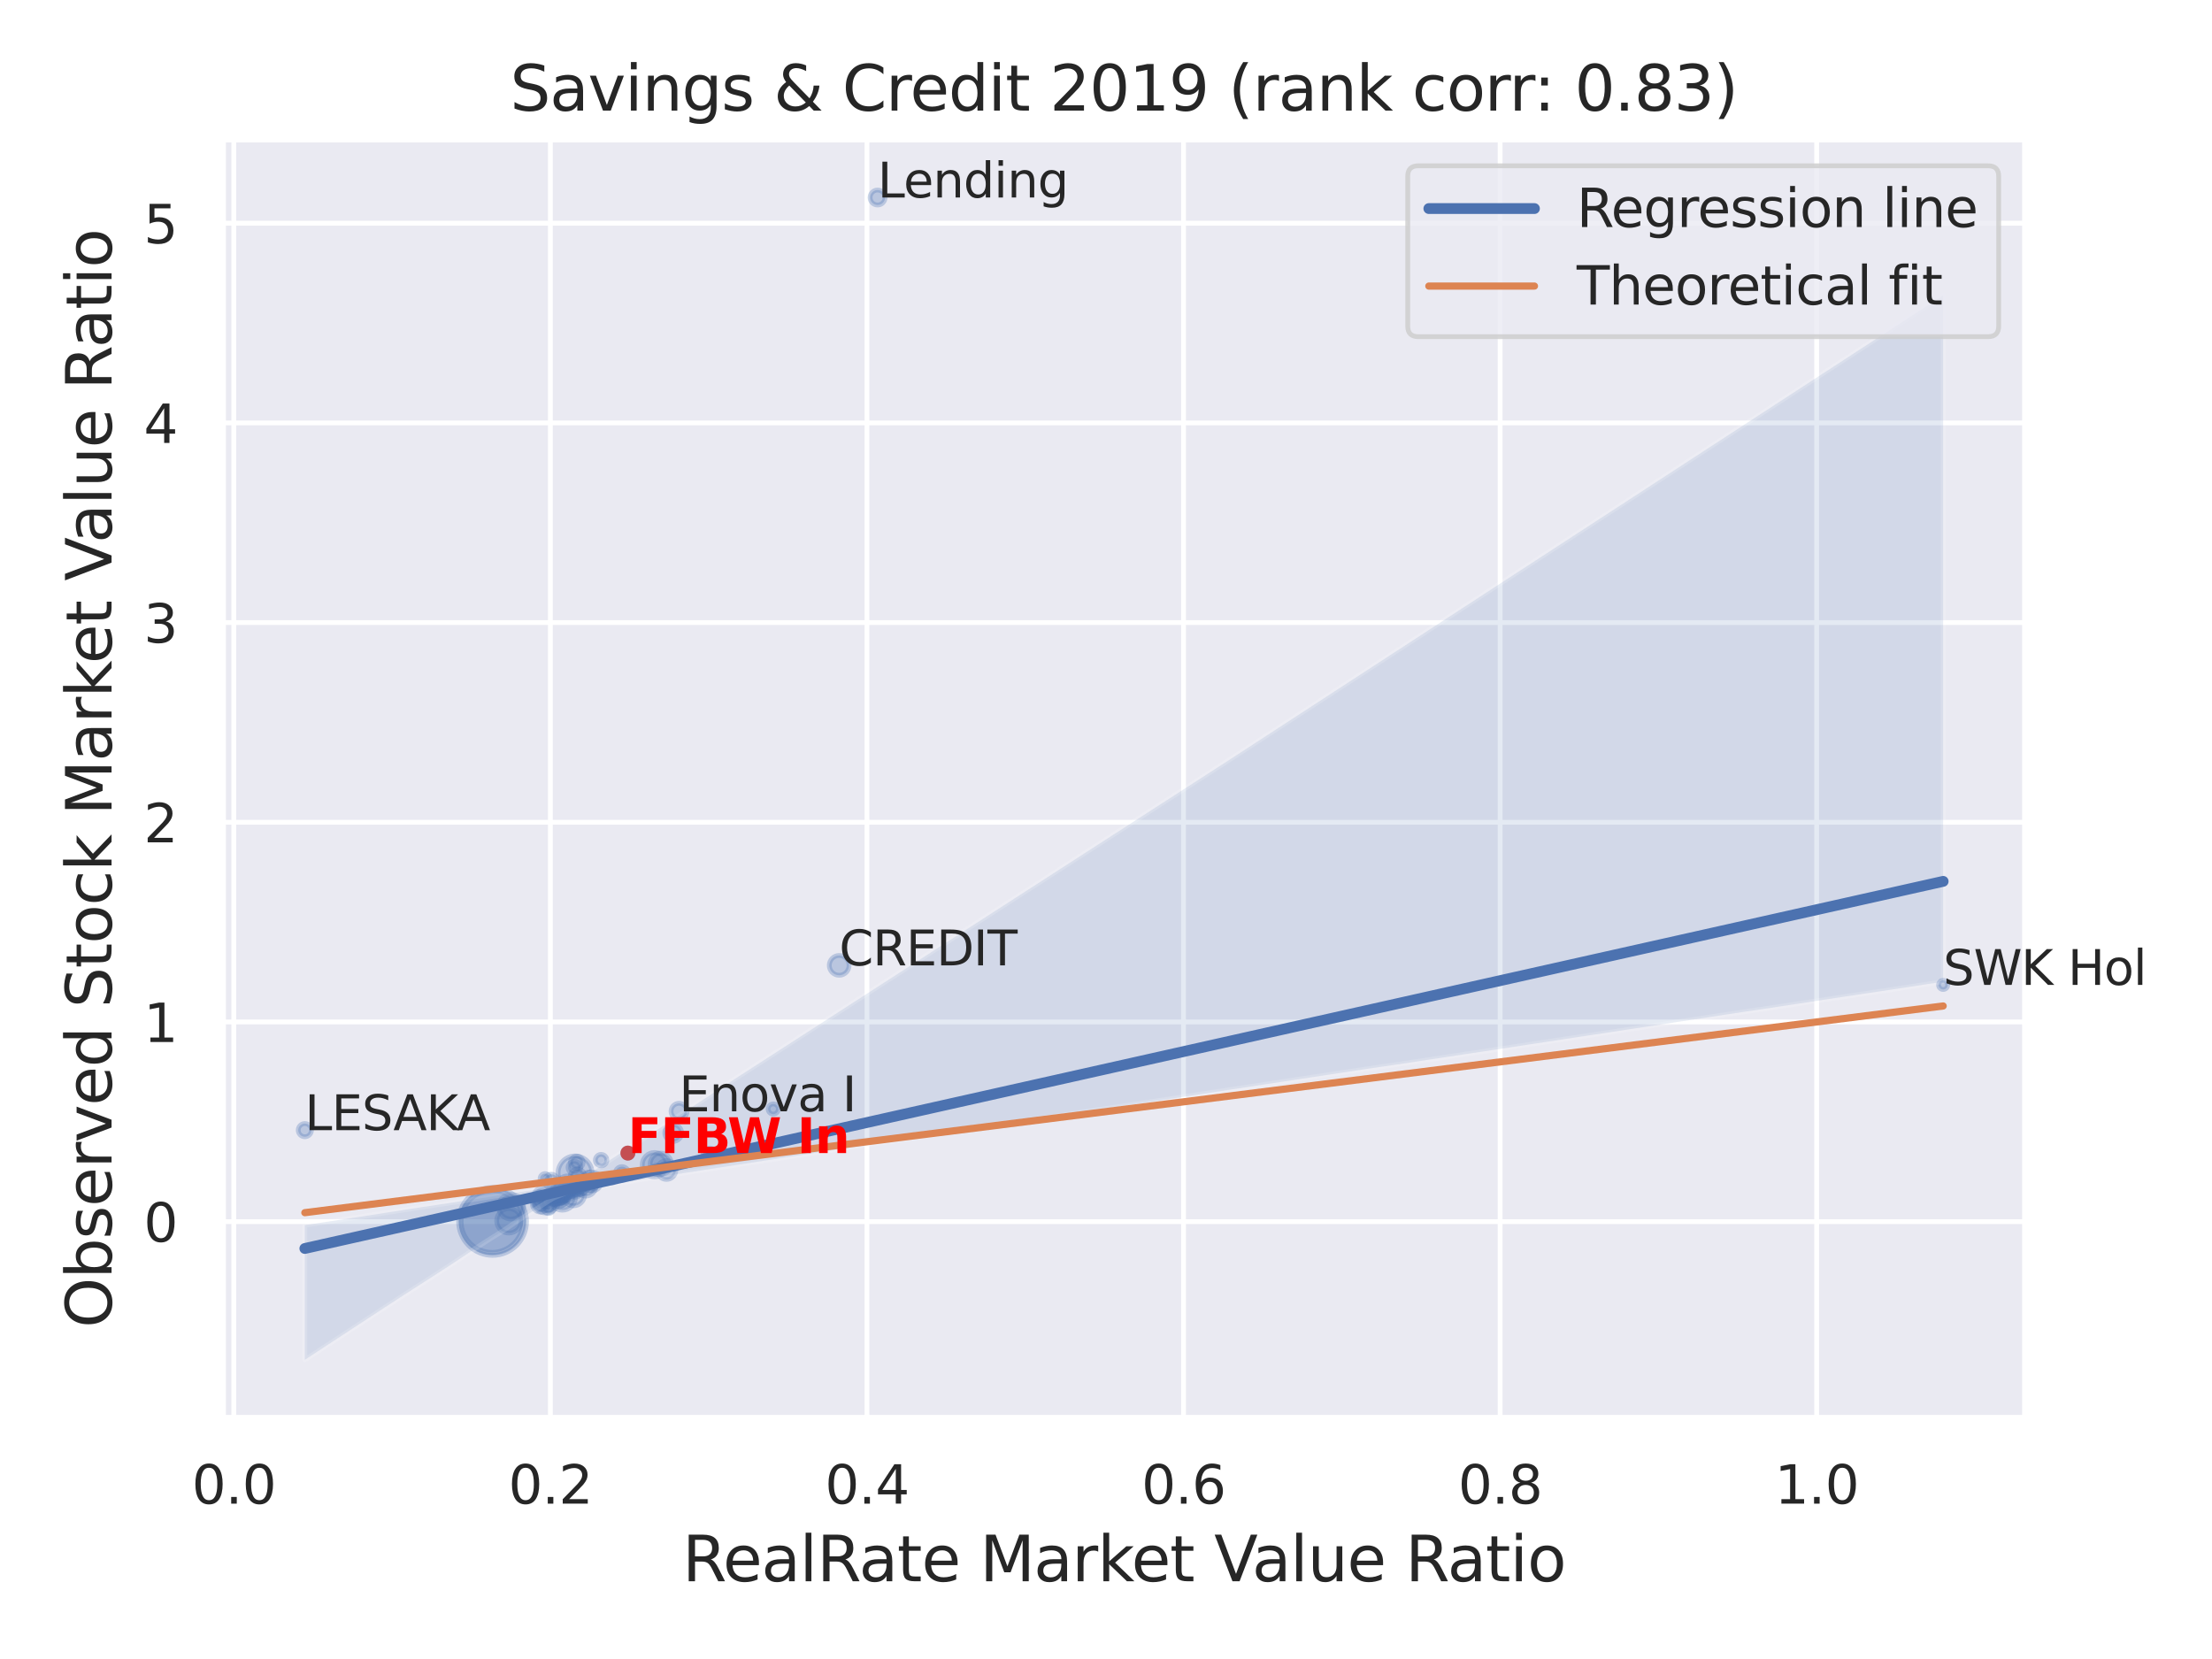 <?xml version="1.0" encoding="utf-8" standalone="no"?>
<!DOCTYPE svg PUBLIC "-//W3C//DTD SVG 1.1//EN"
  "http://www.w3.org/Graphics/SVG/1.1/DTD/svg11.dtd">
<svg xmlns:xlink="http://www.w3.org/1999/xlink" width="460.8pt" height="345.6pt" viewBox="0 0 460.8 345.6" xmlns="http://www.w3.org/2000/svg" version="1.1">
 <defs>
  <style type="text/css">*{stroke-linejoin: round; stroke-linecap: butt}</style>
 </defs>
 <g id="figure_1">
  <g id="patch_1">
   <path d="M 0 345.6 
L 460.8 345.6 
L 460.8 0 
L 0 0 
z
" style="fill: #ffffff"/>
  </g>
  <g id="axes_1">
   <g id="patch_2">
    <path d="M 46.44 295.38 
L 421.863 295.38 
L 421.863 29.04 
L 46.44 29.04 
z
" style="fill: #eaeaf2"/>
   </g>
   <g id="matplotlib.axis_1">
    <g id="xtick_1">
     <g id="line2d_1">
      <path d="M 48.707 295.38 
L 48.707 29.04 
" clip-path="url(#p5043f32ca8)" style="fill: none; stroke: #ffffff; stroke-linecap: round"/>
     </g>
     <g id="text_1">
      <!-- 0.0 -->
      <g style="fill: #262626" transform="translate(39.96 313.238) scale(0.11 -0.11)">
       <defs>
        <path id="DejaVuSans-30" d="M 2034 4250 
Q 1547 4250 1301 3770 
Q 1056 3291 1056 2328 
Q 1056 1369 1301 889 
Q 1547 409 2034 409 
Q 2525 409 2770 889 
Q 3016 1369 3016 2328 
Q 3016 3291 2770 3770 
Q 2525 4250 2034 4250 
z
M 2034 4750 
Q 2819 4750 3233 4129 
Q 3647 3509 3647 2328 
Q 3647 1150 3233 529 
Q 2819 -91 2034 -91 
Q 1250 -91 836 529 
Q 422 1150 422 2328 
Q 422 3509 836 4129 
Q 1250 4750 2034 4750 
z
" transform="scale(0.016)"/>
        <path id="DejaVuSans-2e" d="M 684 794 
L 1344 794 
L 1344 0 
L 684 0 
L 684 794 
z
" transform="scale(0.016)"/>
       </defs>
       <use xlink:href="#DejaVuSans-30"/>
       <use xlink:href="#DejaVuSans-2e" x="63.623"/>
       <use xlink:href="#DejaVuSans-30" x="95.41"/>
      </g>
     </g>
    </g>
    <g id="xtick_2">
     <g id="line2d_2">
      <path d="M 114.655 295.38 
L 114.655 29.04 
" clip-path="url(#p5043f32ca8)" style="fill: none; stroke: #ffffff; stroke-linecap: round"/>
     </g>
     <g id="text_2">
      <!-- 0.2 -->
      <g style="fill: #262626" transform="translate(105.908 313.238) scale(0.11 -0.11)">
       <defs>
        <path id="DejaVuSans-32" d="M 1228 531 
L 3431 531 
L 3431 0 
L 469 0 
L 469 531 
Q 828 903 1448 1529 
Q 2069 2156 2228 2338 
Q 2531 2678 2651 2914 
Q 2772 3150 2772 3378 
Q 2772 3750 2511 3984 
Q 2250 4219 1831 4219 
Q 1534 4219 1204 4116 
Q 875 4013 500 3803 
L 500 4441 
Q 881 4594 1212 4672 
Q 1544 4750 1819 4750 
Q 2544 4750 2975 4387 
Q 3406 4025 3406 3419 
Q 3406 3131 3298 2873 
Q 3191 2616 2906 2266 
Q 2828 2175 2409 1742 
Q 1991 1309 1228 531 
z
" transform="scale(0.016)"/>
       </defs>
       <use xlink:href="#DejaVuSans-30"/>
       <use xlink:href="#DejaVuSans-2e" x="63.623"/>
       <use xlink:href="#DejaVuSans-32" x="95.41"/>
      </g>
     </g>
    </g>
    <g id="xtick_3">
     <g id="line2d_3">
      <path d="M 180.603 295.38 
L 180.603 29.04 
" clip-path="url(#p5043f32ca8)" style="fill: none; stroke: #ffffff; stroke-linecap: round"/>
     </g>
     <g id="text_3">
      <!-- 0.4 -->
      <g style="fill: #262626" transform="translate(171.856 313.238) scale(0.11 -0.11)">
       <defs>
        <path id="DejaVuSans-34" d="M 2419 4116 
L 825 1625 
L 2419 1625 
L 2419 4116 
z
M 2253 4666 
L 3047 4666 
L 3047 1625 
L 3713 1625 
L 3713 1100 
L 3047 1100 
L 3047 0 
L 2419 0 
L 2419 1100 
L 313 1100 
L 313 1709 
L 2253 4666 
z
" transform="scale(0.016)"/>
       </defs>
       <use xlink:href="#DejaVuSans-30"/>
       <use xlink:href="#DejaVuSans-2e" x="63.623"/>
       <use xlink:href="#DejaVuSans-34" x="95.41"/>
      </g>
     </g>
    </g>
    <g id="xtick_4">
     <g id="line2d_4">
      <path d="M 246.551 295.38 
L 246.551 29.04 
" clip-path="url(#p5043f32ca8)" style="fill: none; stroke: #ffffff; stroke-linecap: round"/>
     </g>
     <g id="text_4">
      <!-- 0.6 -->
      <g style="fill: #262626" transform="translate(237.804 313.238) scale(0.11 -0.11)">
       <defs>
        <path id="DejaVuSans-36" d="M 2113 2584 
Q 1688 2584 1439 2293 
Q 1191 2003 1191 1497 
Q 1191 994 1439 701 
Q 1688 409 2113 409 
Q 2538 409 2786 701 
Q 3034 994 3034 1497 
Q 3034 2003 2786 2293 
Q 2538 2584 2113 2584 
z
M 3366 4563 
L 3366 3988 
Q 3128 4100 2886 4159 
Q 2644 4219 2406 4219 
Q 1781 4219 1451 3797 
Q 1122 3375 1075 2522 
Q 1259 2794 1537 2939 
Q 1816 3084 2150 3084 
Q 2853 3084 3261 2657 
Q 3669 2231 3669 1497 
Q 3669 778 3244 343 
Q 2819 -91 2113 -91 
Q 1303 -91 875 529 
Q 447 1150 447 2328 
Q 447 3434 972 4092 
Q 1497 4750 2381 4750 
Q 2619 4750 2861 4703 
Q 3103 4656 3366 4563 
z
" transform="scale(0.016)"/>
       </defs>
       <use xlink:href="#DejaVuSans-30"/>
       <use xlink:href="#DejaVuSans-2e" x="63.623"/>
       <use xlink:href="#DejaVuSans-36" x="95.41"/>
      </g>
     </g>
    </g>
    <g id="xtick_5">
     <g id="line2d_5">
      <path d="M 312.499 295.38 
L 312.499 29.04 
" clip-path="url(#p5043f32ca8)" style="fill: none; stroke: #ffffff; stroke-linecap: round"/>
     </g>
     <g id="text_5">
      <!-- 0.8 -->
      <g style="fill: #262626" transform="translate(303.753 313.238) scale(0.11 -0.11)">
       <defs>
        <path id="DejaVuSans-38" d="M 2034 2216 
Q 1584 2216 1326 1975 
Q 1069 1734 1069 1313 
Q 1069 891 1326 650 
Q 1584 409 2034 409 
Q 2484 409 2743 651 
Q 3003 894 3003 1313 
Q 3003 1734 2745 1975 
Q 2488 2216 2034 2216 
z
M 1403 2484 
Q 997 2584 770 2862 
Q 544 3141 544 3541 
Q 544 4100 942 4425 
Q 1341 4750 2034 4750 
Q 2731 4750 3128 4425 
Q 3525 4100 3525 3541 
Q 3525 3141 3298 2862 
Q 3072 2584 2669 2484 
Q 3125 2378 3379 2068 
Q 3634 1759 3634 1313 
Q 3634 634 3220 271 
Q 2806 -91 2034 -91 
Q 1263 -91 848 271 
Q 434 634 434 1313 
Q 434 1759 690 2068 
Q 947 2378 1403 2484 
z
M 1172 3481 
Q 1172 3119 1398 2916 
Q 1625 2713 2034 2713 
Q 2441 2713 2670 2916 
Q 2900 3119 2900 3481 
Q 2900 3844 2670 4047 
Q 2441 4250 2034 4250 
Q 1625 4250 1398 4047 
Q 1172 3844 1172 3481 
z
" transform="scale(0.016)"/>
       </defs>
       <use xlink:href="#DejaVuSans-30"/>
       <use xlink:href="#DejaVuSans-2e" x="63.623"/>
       <use xlink:href="#DejaVuSans-38" x="95.41"/>
      </g>
     </g>
    </g>
    <g id="xtick_6">
     <g id="line2d_6">
      <path d="M 378.448 295.38 
L 378.448 29.04 
" clip-path="url(#p5043f32ca8)" style="fill: none; stroke: #ffffff; stroke-linecap: round"/>
     </g>
     <g id="text_6">
      <!-- 1.0 -->
      <g style="fill: #262626" transform="translate(369.701 313.238) scale(0.11 -0.11)">
       <defs>
        <path id="DejaVuSans-31" d="M 794 531 
L 1825 531 
L 1825 4091 
L 703 3866 
L 703 4441 
L 1819 4666 
L 2450 4666 
L 2450 531 
L 3481 531 
L 3481 0 
L 794 0 
L 794 531 
z
" transform="scale(0.016)"/>
       </defs>
       <use xlink:href="#DejaVuSans-31"/>
       <use xlink:href="#DejaVuSans-2e" x="63.623"/>
       <use xlink:href="#DejaVuSans-30" x="95.41"/>
      </g>
     </g>
    </g>
    <g id="text_7">
     <!-- RealRate Market Value Ratio -->
     <g style="fill: #262626" transform="translate(142.165 329.404) scale(0.13 -0.13)">
      <defs>
       <path id="DejaVuSans-52" d="M 2841 2188 
Q 3044 2119 3236 1894 
Q 3428 1669 3622 1275 
L 4263 0 
L 3584 0 
L 2988 1197 
Q 2756 1666 2539 1819 
Q 2322 1972 1947 1972 
L 1259 1972 
L 1259 0 
L 628 0 
L 628 4666 
L 2053 4666 
Q 2853 4666 3247 4331 
Q 3641 3997 3641 3322 
Q 3641 2881 3436 2590 
Q 3231 2300 2841 2188 
z
M 1259 4147 
L 1259 2491 
L 2053 2491 
Q 2509 2491 2742 2702 
Q 2975 2913 2975 3322 
Q 2975 3731 2742 3939 
Q 2509 4147 2053 4147 
L 1259 4147 
z
" transform="scale(0.016)"/>
       <path id="DejaVuSans-65" d="M 3597 1894 
L 3597 1613 
L 953 1613 
Q 991 1019 1311 708 
Q 1631 397 2203 397 
Q 2534 397 2845 478 
Q 3156 559 3463 722 
L 3463 178 
Q 3153 47 2828 -22 
Q 2503 -91 2169 -91 
Q 1331 -91 842 396 
Q 353 884 353 1716 
Q 353 2575 817 3079 
Q 1281 3584 2069 3584 
Q 2775 3584 3186 3129 
Q 3597 2675 3597 1894 
z
M 3022 2063 
Q 3016 2534 2758 2815 
Q 2500 3097 2075 3097 
Q 1594 3097 1305 2825 
Q 1016 2553 972 2059 
L 3022 2063 
z
" transform="scale(0.016)"/>
       <path id="DejaVuSans-61" d="M 2194 1759 
Q 1497 1759 1228 1600 
Q 959 1441 959 1056 
Q 959 750 1161 570 
Q 1363 391 1709 391 
Q 2188 391 2477 730 
Q 2766 1069 2766 1631 
L 2766 1759 
L 2194 1759 
z
M 3341 1997 
L 3341 0 
L 2766 0 
L 2766 531 
Q 2569 213 2275 61 
Q 1981 -91 1556 -91 
Q 1019 -91 701 211 
Q 384 513 384 1019 
Q 384 1609 779 1909 
Q 1175 2209 1959 2209 
L 2766 2209 
L 2766 2266 
Q 2766 2663 2505 2880 
Q 2244 3097 1772 3097 
Q 1472 3097 1187 3025 
Q 903 2953 641 2809 
L 641 3341 
Q 956 3463 1253 3523 
Q 1550 3584 1831 3584 
Q 2591 3584 2966 3190 
Q 3341 2797 3341 1997 
z
" transform="scale(0.016)"/>
       <path id="DejaVuSans-6c" d="M 603 4863 
L 1178 4863 
L 1178 0 
L 603 0 
L 603 4863 
z
" transform="scale(0.016)"/>
       <path id="DejaVuSans-74" d="M 1172 4494 
L 1172 3500 
L 2356 3500 
L 2356 3053 
L 1172 3053 
L 1172 1153 
Q 1172 725 1289 603 
Q 1406 481 1766 481 
L 2356 481 
L 2356 0 
L 1766 0 
Q 1100 0 847 248 
Q 594 497 594 1153 
L 594 3053 
L 172 3053 
L 172 3500 
L 594 3500 
L 594 4494 
L 1172 4494 
z
" transform="scale(0.016)"/>
       <path id="DejaVuSans-20" transform="scale(0.016)"/>
       <path id="DejaVuSans-4d" d="M 628 4666 
L 1569 4666 
L 2759 1491 
L 3956 4666 
L 4897 4666 
L 4897 0 
L 4281 0 
L 4281 4097 
L 3078 897 
L 2444 897 
L 1241 4097 
L 1241 0 
L 628 0 
L 628 4666 
z
" transform="scale(0.016)"/>
       <path id="DejaVuSans-72" d="M 2631 2963 
Q 2534 3019 2420 3045 
Q 2306 3072 2169 3072 
Q 1681 3072 1420 2755 
Q 1159 2438 1159 1844 
L 1159 0 
L 581 0 
L 581 3500 
L 1159 3500 
L 1159 2956 
Q 1341 3275 1631 3429 
Q 1922 3584 2338 3584 
Q 2397 3584 2469 3576 
Q 2541 3569 2628 3553 
L 2631 2963 
z
" transform="scale(0.016)"/>
       <path id="DejaVuSans-6b" d="M 581 4863 
L 1159 4863 
L 1159 1991 
L 2875 3500 
L 3609 3500 
L 1753 1863 
L 3688 0 
L 2938 0 
L 1159 1709 
L 1159 0 
L 581 0 
L 581 4863 
z
" transform="scale(0.016)"/>
       <path id="DejaVuSans-56" d="M 1831 0 
L 50 4666 
L 709 4666 
L 2188 738 
L 3669 4666 
L 4325 4666 
L 2547 0 
L 1831 0 
z
" transform="scale(0.016)"/>
       <path id="DejaVuSans-75" d="M 544 1381 
L 544 3500 
L 1119 3500 
L 1119 1403 
Q 1119 906 1312 657 
Q 1506 409 1894 409 
Q 2359 409 2629 706 
Q 2900 1003 2900 1516 
L 2900 3500 
L 3475 3500 
L 3475 0 
L 2900 0 
L 2900 538 
Q 2691 219 2414 64 
Q 2138 -91 1772 -91 
Q 1169 -91 856 284 
Q 544 659 544 1381 
z
M 1991 3584 
L 1991 3584 
z
" transform="scale(0.016)"/>
       <path id="DejaVuSans-69" d="M 603 3500 
L 1178 3500 
L 1178 0 
L 603 0 
L 603 3500 
z
M 603 4863 
L 1178 4863 
L 1178 4134 
L 603 4134 
L 603 4863 
z
" transform="scale(0.016)"/>
       <path id="DejaVuSans-6f" d="M 1959 3097 
Q 1497 3097 1228 2736 
Q 959 2375 959 1747 
Q 959 1119 1226 758 
Q 1494 397 1959 397 
Q 2419 397 2687 759 
Q 2956 1122 2956 1747 
Q 2956 2369 2687 2733 
Q 2419 3097 1959 3097 
z
M 1959 3584 
Q 2709 3584 3137 3096 
Q 3566 2609 3566 1747 
Q 3566 888 3137 398 
Q 2709 -91 1959 -91 
Q 1206 -91 779 398 
Q 353 888 353 1747 
Q 353 2609 779 3096 
Q 1206 3584 1959 3584 
z
" transform="scale(0.016)"/>
      </defs>
      <use xlink:href="#DejaVuSans-52"/>
      <use xlink:href="#DejaVuSans-65" x="64.982"/>
      <use xlink:href="#DejaVuSans-61" x="126.506"/>
      <use xlink:href="#DejaVuSans-6c" x="187.785"/>
      <use xlink:href="#DejaVuSans-52" x="215.568"/>
      <use xlink:href="#DejaVuSans-61" x="282.801"/>
      <use xlink:href="#DejaVuSans-74" x="344.08"/>
      <use xlink:href="#DejaVuSans-65" x="383.289"/>
      <use xlink:href="#DejaVuSans-20" x="444.812"/>
      <use xlink:href="#DejaVuSans-4d" x="476.6"/>
      <use xlink:href="#DejaVuSans-61" x="562.879"/>
      <use xlink:href="#DejaVuSans-72" x="624.158"/>
      <use xlink:href="#DejaVuSans-6b" x="665.271"/>
      <use xlink:href="#DejaVuSans-65" x="719.557"/>
      <use xlink:href="#DejaVuSans-74" x="781.08"/>
      <use xlink:href="#DejaVuSans-20" x="820.289"/>
      <use xlink:href="#DejaVuSans-56" x="852.076"/>
      <use xlink:href="#DejaVuSans-61" x="912.734"/>
      <use xlink:href="#DejaVuSans-6c" x="974.014"/>
      <use xlink:href="#DejaVuSans-75" x="1001.797"/>
      <use xlink:href="#DejaVuSans-65" x="1065.176"/>
      <use xlink:href="#DejaVuSans-20" x="1126.699"/>
      <use xlink:href="#DejaVuSans-52" x="1158.486"/>
      <use xlink:href="#DejaVuSans-61" x="1225.719"/>
      <use xlink:href="#DejaVuSans-74" x="1286.998"/>
      <use xlink:href="#DejaVuSans-69" x="1326.207"/>
      <use xlink:href="#DejaVuSans-6f" x="1353.99"/>
     </g>
    </g>
   </g>
   <g id="matplotlib.axis_2">
    <g id="ytick_1">
     <g id="line2d_7">
      <path d="M 46.44 254.487 
L 421.863 254.487 
" clip-path="url(#p5043f32ca8)" style="fill: none; stroke: #ffffff; stroke-linecap: round"/>
     </g>
     <g id="text_8">
      <!-- 0 -->
      <g style="fill: #262626" transform="translate(29.941 258.666) scale(0.11 -0.11)">
       <use xlink:href="#DejaVuSans-30"/>
      </g>
     </g>
    </g>
    <g id="ytick_2">
     <g id="line2d_8">
      <path d="M 46.44 212.889 
L 421.863 212.889 
" clip-path="url(#p5043f32ca8)" style="fill: none; stroke: #ffffff; stroke-linecap: round"/>
     </g>
     <g id="text_9">
      <!-- 1 -->
      <g style="fill: #262626" transform="translate(29.941 217.068) scale(0.11 -0.11)">
       <use xlink:href="#DejaVuSans-31"/>
      </g>
     </g>
    </g>
    <g id="ytick_3">
     <g id="line2d_9">
      <path d="M 46.44 171.292 
L 421.863 171.292 
" clip-path="url(#p5043f32ca8)" style="fill: none; stroke: #ffffff; stroke-linecap: round"/>
     </g>
     <g id="text_10">
      <!-- 2 -->
      <g style="fill: #262626" transform="translate(29.941 175.471) scale(0.11 -0.11)">
       <use xlink:href="#DejaVuSans-32"/>
      </g>
     </g>
    </g>
    <g id="ytick_4">
     <g id="line2d_10">
      <path d="M 46.44 129.694 
L 421.863 129.694 
" clip-path="url(#p5043f32ca8)" style="fill: none; stroke: #ffffff; stroke-linecap: round"/>
     </g>
     <g id="text_11">
      <!-- 3 -->
      <g style="fill: #262626" transform="translate(29.941 133.873) scale(0.11 -0.11)">
       <defs>
        <path id="DejaVuSans-33" d="M 2597 2516 
Q 3050 2419 3304 2112 
Q 3559 1806 3559 1356 
Q 3559 666 3084 287 
Q 2609 -91 1734 -91 
Q 1441 -91 1130 -33 
Q 819 25 488 141 
L 488 750 
Q 750 597 1062 519 
Q 1375 441 1716 441 
Q 2309 441 2620 675 
Q 2931 909 2931 1356 
Q 2931 1769 2642 2001 
Q 2353 2234 1838 2234 
L 1294 2234 
L 1294 2753 
L 1863 2753 
Q 2328 2753 2575 2939 
Q 2822 3125 2822 3475 
Q 2822 3834 2567 4026 
Q 2313 4219 1838 4219 
Q 1578 4219 1281 4162 
Q 984 4106 628 3988 
L 628 4550 
Q 988 4650 1302 4700 
Q 1616 4750 1894 4750 
Q 2613 4750 3031 4423 
Q 3450 4097 3450 3541 
Q 3450 3153 3228 2886 
Q 3006 2619 2597 2516 
z
" transform="scale(0.016)"/>
       </defs>
       <use xlink:href="#DejaVuSans-33"/>
      </g>
     </g>
    </g>
    <g id="ytick_5">
     <g id="line2d_11">
      <path d="M 46.44 88.096 
L 421.863 88.096 
" clip-path="url(#p5043f32ca8)" style="fill: none; stroke: #ffffff; stroke-linecap: round"/>
     </g>
     <g id="text_12">
      <!-- 4 -->
      <g style="fill: #262626" transform="translate(29.941 92.276) scale(0.11 -0.11)">
       <use xlink:href="#DejaVuSans-34"/>
      </g>
     </g>
    </g>
    <g id="ytick_6">
     <g id="line2d_12">
      <path d="M 46.44 46.499 
L 421.863 46.499 
" clip-path="url(#p5043f32ca8)" style="fill: none; stroke: #ffffff; stroke-linecap: round"/>
     </g>
     <g id="text_13">
      <!-- 5 -->
      <g style="fill: #262626" transform="translate(29.941 50.678) scale(0.11 -0.11)">
       <defs>
        <path id="DejaVuSans-35" d="M 691 4666 
L 3169 4666 
L 3169 4134 
L 1269 4134 
L 1269 2991 
Q 1406 3038 1543 3061 
Q 1681 3084 1819 3084 
Q 2600 3084 3056 2656 
Q 3513 2228 3513 1497 
Q 3513 744 3044 326 
Q 2575 -91 1722 -91 
Q 1428 -91 1123 -41 
Q 819 9 494 109 
L 494 744 
Q 775 591 1075 516 
Q 1375 441 1709 441 
Q 2250 441 2565 725 
Q 2881 1009 2881 1497 
Q 2881 1984 2565 2268 
Q 2250 2553 1709 2553 
Q 1456 2553 1204 2497 
Q 953 2441 691 2322 
L 691 4666 
z
" transform="scale(0.016)"/>
       </defs>
       <use xlink:href="#DejaVuSans-35"/>
      </g>
     </g>
    </g>
    <g id="text_14">
     <!-- Observed Stock Market Value Ratio -->
     <g style="fill: #262626" transform="translate(23.238 276.612) rotate(-90) scale(0.13 -0.13)">
      <defs>
       <path id="DejaVuSans-4f" d="M 2522 4238 
Q 1834 4238 1429 3725 
Q 1025 3213 1025 2328 
Q 1025 1447 1429 934 
Q 1834 422 2522 422 
Q 3209 422 3611 934 
Q 4013 1447 4013 2328 
Q 4013 3213 3611 3725 
Q 3209 4238 2522 4238 
z
M 2522 4750 
Q 3503 4750 4090 4092 
Q 4678 3434 4678 2328 
Q 4678 1225 4090 567 
Q 3503 -91 2522 -91 
Q 1538 -91 948 565 
Q 359 1222 359 2328 
Q 359 3434 948 4092 
Q 1538 4750 2522 4750 
z
" transform="scale(0.016)"/>
       <path id="DejaVuSans-62" d="M 3116 1747 
Q 3116 2381 2855 2742 
Q 2594 3103 2138 3103 
Q 1681 3103 1420 2742 
Q 1159 2381 1159 1747 
Q 1159 1113 1420 752 
Q 1681 391 2138 391 
Q 2594 391 2855 752 
Q 3116 1113 3116 1747 
z
M 1159 2969 
Q 1341 3281 1617 3432 
Q 1894 3584 2278 3584 
Q 2916 3584 3314 3078 
Q 3713 2572 3713 1747 
Q 3713 922 3314 415 
Q 2916 -91 2278 -91 
Q 1894 -91 1617 61 
Q 1341 213 1159 525 
L 1159 0 
L 581 0 
L 581 4863 
L 1159 4863 
L 1159 2969 
z
" transform="scale(0.016)"/>
       <path id="DejaVuSans-73" d="M 2834 3397 
L 2834 2853 
Q 2591 2978 2328 3040 
Q 2066 3103 1784 3103 
Q 1356 3103 1142 2972 
Q 928 2841 928 2578 
Q 928 2378 1081 2264 
Q 1234 2150 1697 2047 
L 1894 2003 
Q 2506 1872 2764 1633 
Q 3022 1394 3022 966 
Q 3022 478 2636 193 
Q 2250 -91 1575 -91 
Q 1294 -91 989 -36 
Q 684 19 347 128 
L 347 722 
Q 666 556 975 473 
Q 1284 391 1588 391 
Q 1994 391 2212 530 
Q 2431 669 2431 922 
Q 2431 1156 2273 1281 
Q 2116 1406 1581 1522 
L 1381 1569 
Q 847 1681 609 1914 
Q 372 2147 372 2553 
Q 372 3047 722 3315 
Q 1072 3584 1716 3584 
Q 2034 3584 2315 3537 
Q 2597 3491 2834 3397 
z
" transform="scale(0.016)"/>
       <path id="DejaVuSans-76" d="M 191 3500 
L 800 3500 
L 1894 563 
L 2988 3500 
L 3597 3500 
L 2284 0 
L 1503 0 
L 191 3500 
z
" transform="scale(0.016)"/>
       <path id="DejaVuSans-64" d="M 2906 2969 
L 2906 4863 
L 3481 4863 
L 3481 0 
L 2906 0 
L 2906 525 
Q 2725 213 2448 61 
Q 2172 -91 1784 -91 
Q 1150 -91 751 415 
Q 353 922 353 1747 
Q 353 2572 751 3078 
Q 1150 3584 1784 3584 
Q 2172 3584 2448 3432 
Q 2725 3281 2906 2969 
z
M 947 1747 
Q 947 1113 1208 752 
Q 1469 391 1925 391 
Q 2381 391 2643 752 
Q 2906 1113 2906 1747 
Q 2906 2381 2643 2742 
Q 2381 3103 1925 3103 
Q 1469 3103 1208 2742 
Q 947 2381 947 1747 
z
" transform="scale(0.016)"/>
       <path id="DejaVuSans-53" d="M 3425 4513 
L 3425 3897 
Q 3066 4069 2747 4153 
Q 2428 4238 2131 4238 
Q 1616 4238 1336 4038 
Q 1056 3838 1056 3469 
Q 1056 3159 1242 3001 
Q 1428 2844 1947 2747 
L 2328 2669 
Q 3034 2534 3370 2195 
Q 3706 1856 3706 1288 
Q 3706 609 3251 259 
Q 2797 -91 1919 -91 
Q 1588 -91 1214 -16 
Q 841 59 441 206 
L 441 856 
Q 825 641 1194 531 
Q 1563 422 1919 422 
Q 2459 422 2753 634 
Q 3047 847 3047 1241 
Q 3047 1584 2836 1778 
Q 2625 1972 2144 2069 
L 1759 2144 
Q 1053 2284 737 2584 
Q 422 2884 422 3419 
Q 422 4038 858 4394 
Q 1294 4750 2059 4750 
Q 2388 4750 2728 4690 
Q 3069 4631 3425 4513 
z
" transform="scale(0.016)"/>
       <path id="DejaVuSans-63" d="M 3122 3366 
L 3122 2828 
Q 2878 2963 2633 3030 
Q 2388 3097 2138 3097 
Q 1578 3097 1268 2742 
Q 959 2388 959 1747 
Q 959 1106 1268 751 
Q 1578 397 2138 397 
Q 2388 397 2633 464 
Q 2878 531 3122 666 
L 3122 134 
Q 2881 22 2623 -34 
Q 2366 -91 2075 -91 
Q 1284 -91 818 406 
Q 353 903 353 1747 
Q 353 2603 823 3093 
Q 1294 3584 2113 3584 
Q 2378 3584 2631 3529 
Q 2884 3475 3122 3366 
z
" transform="scale(0.016)"/>
      </defs>
      <use xlink:href="#DejaVuSans-4f"/>
      <use xlink:href="#DejaVuSans-62" x="78.711"/>
      <use xlink:href="#DejaVuSans-73" x="142.188"/>
      <use xlink:href="#DejaVuSans-65" x="194.287"/>
      <use xlink:href="#DejaVuSans-72" x="255.811"/>
      <use xlink:href="#DejaVuSans-76" x="296.924"/>
      <use xlink:href="#DejaVuSans-65" x="356.104"/>
      <use xlink:href="#DejaVuSans-64" x="417.627"/>
      <use xlink:href="#DejaVuSans-20" x="481.104"/>
      <use xlink:href="#DejaVuSans-53" x="512.891"/>
      <use xlink:href="#DejaVuSans-74" x="576.367"/>
      <use xlink:href="#DejaVuSans-6f" x="615.576"/>
      <use xlink:href="#DejaVuSans-63" x="676.758"/>
      <use xlink:href="#DejaVuSans-6b" x="731.738"/>
      <use xlink:href="#DejaVuSans-20" x="789.648"/>
      <use xlink:href="#DejaVuSans-4d" x="821.436"/>
      <use xlink:href="#DejaVuSans-61" x="907.715"/>
      <use xlink:href="#DejaVuSans-72" x="968.994"/>
      <use xlink:href="#DejaVuSans-6b" x="1010.107"/>
      <use xlink:href="#DejaVuSans-65" x="1064.393"/>
      <use xlink:href="#DejaVuSans-74" x="1125.916"/>
      <use xlink:href="#DejaVuSans-20" x="1165.125"/>
      <use xlink:href="#DejaVuSans-56" x="1196.912"/>
      <use xlink:href="#DejaVuSans-61" x="1257.57"/>
      <use xlink:href="#DejaVuSans-6c" x="1318.85"/>
      <use xlink:href="#DejaVuSans-75" x="1346.633"/>
      <use xlink:href="#DejaVuSans-65" x="1410.012"/>
      <use xlink:href="#DejaVuSans-20" x="1471.535"/>
      <use xlink:href="#DejaVuSans-52" x="1503.322"/>
      <use xlink:href="#DejaVuSans-61" x="1570.555"/>
      <use xlink:href="#DejaVuSans-74" x="1631.834"/>
      <use xlink:href="#DejaVuSans-69" x="1671.043"/>
      <use xlink:href="#DejaVuSans-6f" x="1698.826"/>
     </g>
    </g>
   </g>
   <g id="PathCollection_1">
    <path d="M 102.61 261.515 
C 104.485 261.515 106.284 260.77 107.61 259.444 
C 108.936 258.118 109.681 256.319 109.681 254.444 
C 109.681 252.569 108.936 250.77 107.61 249.444 
C 106.284 248.118 104.485 247.373 102.61 247.373 
C 100.734 247.373 98.936 248.118 97.61 249.444 
C 96.284 250.77 95.539 252.569 95.539 254.444 
C 95.539 256.319 96.284 258.118 97.61 259.444 
C 98.936 260.77 100.734 261.515 102.61 261.515 
z
" clip-path="url(#p5043f32ca8)" style="fill: #4c72b0; fill-opacity: 0.3; stroke: #4c72b0; stroke-opacity: 0.3"/>
    <path d="M 120.313 246.556 
C 120.713 246.556 121.097 246.398 121.379 246.115 
C 121.662 245.832 121.821 245.449 121.821 245.049 
C 121.821 244.649 121.662 244.266 121.379 243.983 
C 121.097 243.701 120.713 243.542 120.313 243.542 
C 119.914 243.542 119.53 243.701 119.248 243.983 
C 118.965 244.266 118.806 244.649 118.806 245.049 
C 118.806 245.449 118.965 245.832 119.248 246.115 
C 119.53 246.398 119.914 246.556 120.313 246.556 
z
" clip-path="url(#p5043f32ca8)" style="fill: #4c72b0; fill-opacity: 0.3; stroke: #4c72b0; stroke-opacity: 0.3"/>
    <path d="M 115.862 250.808 
C 116.274 250.808 116.67 250.644 116.962 250.352 
C 117.253 250.061 117.417 249.665 117.417 249.252 
C 117.417 248.84 117.253 248.444 116.962 248.152 
C 116.67 247.861 116.274 247.697 115.862 247.697 
C 115.449 247.697 115.053 247.861 114.762 248.152 
C 114.47 248.444 114.306 248.84 114.306 249.252 
C 114.306 249.665 114.47 250.061 114.762 250.352 
C 115.053 250.644 115.449 250.808 115.862 250.808 
z
" clip-path="url(#p5043f32ca8)" style="fill: #4c72b0; fill-opacity: 0.3; stroke: #4c72b0; stroke-opacity: 0.3"/>
    <path d="M 106.022 256.868 
C 106.698 256.868 107.347 256.599 107.825 256.12 
C 108.304 255.642 108.572 254.993 108.572 254.317 
C 108.572 253.64 108.304 252.992 107.825 252.513 
C 107.347 252.035 106.698 251.766 106.022 251.766 
C 105.345 251.766 104.696 252.035 104.218 252.513 
C 103.74 252.992 103.471 253.64 103.471 254.317 
C 103.471 254.993 103.74 255.642 104.218 256.12 
C 104.696 256.599 105.345 256.868 106.022 256.868 
z
" clip-path="url(#p5043f32ca8)" style="fill: #4c72b0; fill-opacity: 0.3; stroke: #4c72b0; stroke-opacity: 0.3"/>
    <path d="M 174.819 203.168 
C 175.366 203.168 175.89 202.951 176.277 202.564 
C 176.664 202.177 176.881 201.652 176.881 201.105 
C 176.881 200.558 176.664 200.034 176.277 199.647 
C 175.89 199.26 175.366 199.043 174.819 199.043 
C 174.272 199.043 173.747 199.26 173.36 199.647 
C 172.973 200.034 172.756 200.558 172.756 201.105 
C 172.756 201.652 172.973 202.177 173.36 202.564 
C 173.747 202.951 174.272 203.168 174.819 203.168 
z
" clip-path="url(#p5043f32ca8)" style="fill: #4c72b0; fill-opacity: 0.3; stroke: #4c72b0; stroke-opacity: 0.3"/>
    <path d="M 116.458 250.702 
C 116.842 250.702 117.211 250.549 117.483 250.277 
C 117.755 250.005 117.908 249.636 117.908 249.252 
C 117.908 248.867 117.755 248.498 117.483 248.226 
C 117.211 247.954 116.842 247.801 116.458 247.801 
C 116.073 247.801 115.704 247.954 115.432 248.226 
C 115.16 248.498 115.007 248.867 115.007 249.252 
C 115.007 249.636 115.16 250.005 115.432 250.277 
C 115.704 250.549 116.073 250.702 116.458 250.702 
z
" clip-path="url(#p5043f32ca8)" style="fill: #4c72b0; fill-opacity: 0.3; stroke: #4c72b0; stroke-opacity: 0.3"/>
    <path d="M 118.146 250.019 
C 118.491 250.019 118.822 249.882 119.066 249.638 
C 119.31 249.394 119.447 249.063 119.447 248.718 
C 119.447 248.373 119.31 248.042 119.066 247.798 
C 118.822 247.554 118.491 247.417 118.146 247.417 
C 117.801 247.417 117.47 247.554 117.226 247.798 
C 116.982 248.042 116.845 248.373 116.845 248.718 
C 116.845 249.063 116.982 249.394 117.226 249.638 
C 117.47 249.882 117.801 250.019 118.146 250.019 
z
" clip-path="url(#p5043f32ca8)" style="fill: #4c72b0; fill-opacity: 0.3; stroke: #4c72b0; stroke-opacity: 0.3"/>
    <path d="M 161.084 232.095 
C 161.367 232.095 161.638 231.983 161.838 231.783 
C 162.038 231.583 162.15 231.312 162.15 231.029 
C 162.15 230.747 162.038 230.476 161.838 230.276 
C 161.638 230.076 161.367 229.963 161.084 229.963 
C 160.801 229.963 160.53 230.076 160.33 230.276 
C 160.13 230.476 160.018 230.747 160.018 231.029 
C 160.018 231.312 160.13 231.583 160.33 231.783 
C 160.53 231.983 160.801 232.095 161.084 232.095 
z
" clip-path="url(#p5043f32ca8)" style="fill: #4c72b0; fill-opacity: 0.3; stroke: #4c72b0; stroke-opacity: 0.3"/>
    <path d="M 114.27 252.789 
C 114.579 252.789 114.876 252.666 115.094 252.448 
C 115.313 252.229 115.436 251.932 115.436 251.623 
C 115.436 251.314 115.313 251.017 115.094 250.799 
C 114.876 250.58 114.579 250.457 114.27 250.457 
C 113.96 250.457 113.664 250.58 113.445 250.799 
C 113.226 251.017 113.104 251.314 113.104 251.623 
C 113.104 251.932 113.226 252.229 113.445 252.448 
C 113.664 252.666 113.96 252.789 114.27 252.789 
z
" clip-path="url(#p5043f32ca8)" style="fill: #4c72b0; fill-opacity: 0.3; stroke: #4c72b0; stroke-opacity: 0.3"/>
    <path d="M 102.51 260.894 
C 104.219 260.894 105.858 260.215 107.067 259.007 
C 108.275 257.798 108.954 256.159 108.954 254.45 
C 108.954 252.741 108.275 251.102 107.067 249.893 
C 105.858 248.685 104.219 248.006 102.51 248.006 
C 100.801 248.006 99.162 248.685 97.953 249.893 
C 96.745 251.102 96.066 252.741 96.066 254.45 
C 96.066 256.159 96.745 257.798 97.953 259.007 
C 99.162 260.215 100.801 260.894 102.51 260.894 
z
" clip-path="url(#p5043f32ca8)" style="fill: #4c72b0; fill-opacity: 0.3; stroke: #4c72b0; stroke-opacity: 0.3"/>
    <path d="M 117.14 252.101 
C 117.871 252.101 118.572 251.811 119.088 251.294 
C 119.605 250.777 119.895 250.076 119.895 249.346 
C 119.895 248.615 119.605 247.914 119.088 247.397 
C 118.572 246.881 117.871 246.59 117.14 246.59 
C 116.409 246.59 115.709 246.881 115.192 247.397 
C 114.675 247.914 114.385 248.615 114.385 249.346 
C 114.385 250.076 114.675 250.777 115.192 251.294 
C 115.709 251.811 116.409 252.101 117.14 252.101 
z
" clip-path="url(#p5043f32ca8)" style="fill: #4c72b0; fill-opacity: 0.3; stroke: #4c72b0; stroke-opacity: 0.3"/>
    <path d="M 116.662 248.827 
C 117.038 248.827 117.399 248.678 117.664 248.412 
C 117.93 248.146 118.08 247.786 118.08 247.41 
C 118.08 247.034 117.93 246.673 117.664 246.407 
C 117.399 246.142 117.038 245.992 116.662 245.992 
C 116.286 245.992 115.925 246.142 115.66 246.407 
C 115.394 246.673 115.244 247.034 115.244 247.41 
C 115.244 247.786 115.394 248.146 115.66 248.412 
C 115.925 248.678 116.286 248.827 116.662 248.827 
z
" clip-path="url(#p5043f32ca8)" style="fill: #4c72b0; fill-opacity: 0.3; stroke: #4c72b0; stroke-opacity: 0.3"/>
    <path d="M 63.505 236.809 
C 63.87 236.809 64.22 236.664 64.478 236.406 
C 64.736 236.147 64.882 235.797 64.882 235.432 
C 64.882 235.067 64.736 234.717 64.478 234.458 
C 64.22 234.2 63.87 234.055 63.505 234.055 
C 63.14 234.055 62.789 234.2 62.531 234.458 
C 62.273 234.717 62.128 235.067 62.128 235.432 
C 62.128 235.797 62.273 236.147 62.531 236.406 
C 62.789 236.664 63.14 236.809 63.505 236.809 
z
" clip-path="url(#p5043f32ca8)" style="fill: #4c72b0; fill-opacity: 0.3; stroke: #4c72b0; stroke-opacity: 0.3"/>
    <path d="M 122.801 247.996 
C 123.31 247.996 123.799 247.794 124.16 247.433 
C 124.52 247.073 124.723 246.584 124.723 246.074 
C 124.723 245.564 124.52 245.075 124.16 244.715 
C 123.799 244.354 123.31 244.152 122.801 244.152 
C 122.291 244.152 121.802 244.354 121.441 244.715 
C 121.081 245.075 120.878 245.564 120.878 246.074 
C 120.878 246.584 121.081 247.073 121.441 247.433 
C 121.802 247.794 122.291 247.996 122.801 247.996 
z
" clip-path="url(#p5043f32ca8)" style="fill: #4c72b0; fill-opacity: 0.3; stroke: #4c72b0; stroke-opacity: 0.3"/>
    <path d="M 118.197 249.11 
C 118.747 249.11 119.274 248.892 119.663 248.503 
C 120.052 248.114 120.271 247.586 120.271 247.036 
C 120.271 246.486 120.052 245.959 119.663 245.57 
C 119.274 245.181 118.747 244.962 118.197 244.962 
C 117.646 244.962 117.119 245.181 116.73 245.57 
C 116.341 245.959 116.122 246.486 116.122 247.036 
C 116.122 247.586 116.341 248.114 116.73 248.503 
C 117.119 248.892 117.646 249.11 118.197 249.11 
z
" clip-path="url(#p5043f32ca8)" style="fill: #4c72b0; fill-opacity: 0.3; stroke: #4c72b0; stroke-opacity: 0.3"/>
    <path d="M 120.154 243.483 
C 120.503 243.483 120.838 243.344 121.085 243.097 
C 121.333 242.85 121.471 242.515 121.471 242.165 
C 121.471 241.816 121.333 241.481 121.085 241.234 
C 120.838 240.987 120.503 240.848 120.154 240.848 
C 119.804 240.848 119.469 240.987 119.222 241.234 
C 118.975 241.481 118.836 241.816 118.836 242.165 
C 118.836 242.515 118.975 242.85 119.222 243.097 
C 119.469 243.344 119.804 243.483 120.154 243.483 
z
" clip-path="url(#p5043f32ca8)" style="fill: #4c72b0; fill-opacity: 0.3; stroke: #4c72b0; stroke-opacity: 0.3"/>
    <path d="M 114.838 247.493 
C 115.22 247.493 115.586 247.341 115.856 247.071 
C 116.126 246.802 116.277 246.435 116.277 246.054 
C 116.277 245.672 116.126 245.306 115.856 245.036 
C 115.586 244.766 115.22 244.614 114.838 244.614 
C 114.456 244.614 114.09 244.766 113.82 245.036 
C 113.55 245.306 113.398 245.672 113.398 246.054 
C 113.398 246.435 113.55 246.802 113.82 247.071 
C 114.09 247.341 114.456 247.493 114.838 247.493 
z
" clip-path="url(#p5043f32ca8)" style="fill: #4c72b0; fill-opacity: 0.3; stroke: #4c72b0; stroke-opacity: 0.3"/>
    <path d="M 138.84 245.687 
C 139.36 245.687 139.858 245.48 140.225 245.113 
C 140.593 244.745 140.799 244.247 140.799 243.727 
C 140.799 243.207 140.593 242.709 140.225 242.342 
C 139.858 241.974 139.36 241.768 138.84 241.768 
C 138.32 241.768 137.822 241.974 137.454 242.342 
C 137.087 242.709 136.88 243.207 136.88 243.727 
C 136.88 244.247 137.087 244.745 137.454 245.113 
C 137.822 245.48 138.32 245.687 138.84 245.687 
z
" clip-path="url(#p5043f32ca8)" style="fill: #4c72b0; fill-opacity: 0.3; stroke: #4c72b0; stroke-opacity: 0.3"/>
    <path d="M 404.798 206.129 
C 405.051 206.129 405.294 206.029 405.473 205.85 
C 405.652 205.671 405.753 205.428 405.753 205.175 
C 405.753 204.922 405.652 204.679 405.473 204.5 
C 405.294 204.321 405.051 204.22 404.798 204.22 
C 404.545 204.22 404.302 204.321 404.123 204.5 
C 403.944 204.679 403.844 204.922 403.844 205.175 
C 403.844 205.428 403.944 205.671 404.123 205.85 
C 404.302 206.029 404.545 206.129 404.798 206.129 
z
" clip-path="url(#p5043f32ca8)" style="fill: #4c72b0; fill-opacity: 0.3; stroke: #4c72b0; stroke-opacity: 0.3"/>
    <path d="M 119.481 251.188 
C 120.091 251.188 120.676 250.945 121.107 250.514 
C 121.538 250.083 121.78 249.498 121.78 248.888 
C 121.78 248.279 121.538 247.694 121.107 247.262 
C 120.676 246.831 120.091 246.589 119.481 246.589 
C 118.871 246.589 118.286 246.831 117.855 247.262 
C 117.424 247.694 117.182 248.279 117.182 248.888 
C 117.182 249.498 117.424 250.083 117.855 250.514 
C 118.286 250.945 118.871 251.188 119.481 251.188 
z
" clip-path="url(#p5043f32ca8)" style="fill: #4c72b0; fill-opacity: 0.3; stroke: #4c72b0; stroke-opacity: 0.3"/>
    <path d="M 116.945 251.127 
C 117.328 251.127 117.695 250.975 117.966 250.705 
C 118.237 250.434 118.389 250.067 118.389 249.684 
C 118.389 249.302 118.237 248.934 117.966 248.664 
C 117.695 248.393 117.328 248.241 116.945 248.241 
C 116.563 248.241 116.196 248.393 115.925 248.664 
C 115.654 248.934 115.502 249.302 115.502 249.684 
C 115.502 250.067 115.654 250.434 115.925 250.705 
C 116.196 250.975 116.563 251.127 116.945 251.127 
z
" clip-path="url(#p5043f32ca8)" style="fill: #4c72b0; fill-opacity: 0.3; stroke: #4c72b0; stroke-opacity: 0.3"/>
    <path d="M 115.636 250.928 
C 116.06 250.928 116.467 250.759 116.767 250.459 
C 117.067 250.159 117.236 249.752 117.236 249.328 
C 117.236 248.904 117.067 248.497 116.767 248.197 
C 116.467 247.897 116.06 247.729 115.636 247.729 
C 115.212 247.729 114.805 247.897 114.505 248.197 
C 114.205 248.497 114.036 248.904 114.036 249.328 
C 114.036 249.752 114.205 250.159 114.505 250.459 
C 114.805 250.759 115.212 250.928 115.636 250.928 
z
" clip-path="url(#p5043f32ca8)" style="fill: #4c72b0; fill-opacity: 0.3; stroke: #4c72b0; stroke-opacity: 0.3"/>
    <path d="M 118.797 249.274 
C 119.201 249.274 119.589 249.114 119.874 248.828 
C 120.16 248.542 120.321 248.155 120.321 247.751 
C 120.321 247.346 120.16 246.959 119.874 246.673 
C 119.589 246.387 119.201 246.227 118.797 246.227 
C 118.393 246.227 118.005 246.387 117.719 246.673 
C 117.433 246.959 117.273 247.346 117.273 247.751 
C 117.273 248.155 117.433 248.542 117.719 248.828 
C 118.005 249.114 118.393 249.274 118.797 249.274 
z
" clip-path="url(#p5043f32ca8)" style="fill: #4c72b0; fill-opacity: 0.3; stroke: #4c72b0; stroke-opacity: 0.3"/>
    <path d="M 118.046 248.954 
C 118.4 248.954 118.739 248.814 118.989 248.564 
C 119.239 248.313 119.38 247.974 119.38 247.62 
C 119.38 247.266 119.239 246.927 118.989 246.677 
C 118.739 246.427 118.4 246.286 118.046 246.286 
C 117.692 246.286 117.353 246.427 117.102 246.677 
C 116.852 246.927 116.712 247.266 116.712 247.62 
C 116.712 247.974 116.852 248.313 117.102 248.564 
C 117.353 248.814 117.692 248.954 118.046 248.954 
z
" clip-path="url(#p5043f32ca8)" style="fill: #4c72b0; fill-opacity: 0.3; stroke: #4c72b0; stroke-opacity: 0.3"/>
    <path d="M 121.995 249.173 
C 122.568 249.173 123.118 248.945 123.524 248.539 
C 123.929 248.134 124.157 247.584 124.157 247.01 
C 124.157 246.437 123.929 245.886 123.524 245.481 
C 123.118 245.075 122.568 244.847 121.995 244.847 
C 121.421 244.847 120.871 245.075 120.465 245.481 
C 120.06 245.886 119.832 246.437 119.832 247.01 
C 119.832 247.584 120.06 248.134 120.465 248.539 
C 120.871 248.945 121.421 249.173 121.995 249.173 
z
" clip-path="url(#p5043f32ca8)" style="fill: #4c72b0; fill-opacity: 0.3; stroke: #4c72b0; stroke-opacity: 0.3"/>
    <path d="M 112.597 252.504 
C 113.047 252.504 113.479 252.325 113.798 252.006 
C 114.117 251.688 114.296 251.255 114.296 250.805 
C 114.296 250.354 114.117 249.922 113.798 249.603 
C 113.479 249.285 113.047 249.106 112.597 249.106 
C 112.146 249.106 111.714 249.285 111.395 249.603 
C 111.077 249.922 110.898 250.354 110.898 250.805 
C 110.898 251.255 111.077 251.688 111.395 252.006 
C 111.714 252.325 112.146 252.504 112.597 252.504 
z
" clip-path="url(#p5043f32ca8)" style="fill: #4c72b0; fill-opacity: 0.3; stroke: #4c72b0; stroke-opacity: 0.3"/>
    <path d="M 106.458 253.959 
C 107.145 253.959 107.803 253.686 108.289 253.2 
C 108.774 252.715 109.047 252.056 109.047 251.369 
C 109.047 250.683 108.774 250.024 108.289 249.538 
C 107.803 249.053 107.145 248.78 106.458 248.78 
C 105.771 248.78 105.113 249.053 104.627 249.538 
C 104.142 250.024 103.869 250.683 103.869 251.369 
C 103.869 252.056 104.142 252.715 104.627 253.2 
C 105.113 253.686 105.771 253.959 106.458 253.959 
z
" clip-path="url(#p5043f32ca8)" style="fill: #4c72b0; fill-opacity: 0.3; stroke: #4c72b0; stroke-opacity: 0.3"/>
    <path d="M 127.382 246.488 
C 127.67 246.488 127.946 246.373 128.149 246.17 
C 128.353 245.966 128.467 245.69 128.467 245.403 
C 128.467 245.115 128.353 244.839 128.149 244.635 
C 127.946 244.432 127.67 244.318 127.382 244.318 
C 127.094 244.318 126.818 244.432 126.615 244.635 
C 126.411 244.839 126.297 245.115 126.297 245.403 
C 126.297 245.69 126.411 245.966 126.615 246.17 
C 126.818 246.373 127.094 246.488 127.382 246.488 
z
" clip-path="url(#p5043f32ca8)" style="fill: #4c72b0; fill-opacity: 0.3; stroke: #4c72b0; stroke-opacity: 0.3"/>
    <path d="M 116.822 249.773 
C 117.217 249.773 117.595 249.616 117.875 249.337 
C 118.154 249.058 118.31 248.679 118.31 248.285 
C 118.31 247.89 118.154 247.511 117.875 247.232 
C 117.595 246.953 117.217 246.796 116.822 246.796 
C 116.427 246.796 116.049 246.953 115.77 247.232 
C 115.49 247.511 115.334 247.89 115.334 248.285 
C 115.334 248.679 115.49 249.058 115.77 249.337 
C 116.049 249.616 116.427 249.773 116.822 249.773 
z
" clip-path="url(#p5043f32ca8)" style="fill: #4c72b0; fill-opacity: 0.3; stroke: #4c72b0; stroke-opacity: 0.3"/>
    <path d="M 112.37 250.714 
C 112.701 250.714 113.02 250.582 113.254 250.348 
C 113.488 250.113 113.62 249.795 113.62 249.464 
C 113.62 249.132 113.488 248.814 113.254 248.58 
C 113.02 248.345 112.701 248.213 112.37 248.213 
C 112.038 248.213 111.72 248.345 111.486 248.58 
C 111.251 248.814 111.12 249.132 111.12 249.464 
C 111.12 249.795 111.251 250.113 111.486 250.348 
C 111.72 250.582 112.038 250.714 112.37 250.714 
z
" clip-path="url(#p5043f32ca8)" style="fill: #4c72b0; fill-opacity: 0.3; stroke: #4c72b0; stroke-opacity: 0.3"/>
    <path d="M 119.667 249.133 
C 119.997 249.133 120.313 249.002 120.546 248.768 
C 120.779 248.535 120.91 248.219 120.91 247.89 
C 120.91 247.56 120.779 247.244 120.546 247.011 
C 120.313 246.777 119.997 246.646 119.667 246.646 
C 119.337 246.646 119.021 246.777 118.788 247.011 
C 118.555 247.244 118.424 247.56 118.424 247.89 
C 118.424 248.219 118.555 248.535 118.788 248.768 
C 119.021 249.002 119.337 249.133 119.667 249.133 
z
" clip-path="url(#p5043f32ca8)" style="fill: #4c72b0; fill-opacity: 0.3; stroke: #4c72b0; stroke-opacity: 0.3"/>
    <path d="M 114.344 252.073 
C 114.742 252.073 115.123 251.915 115.405 251.634 
C 115.686 251.352 115.844 250.971 115.844 250.573 
C 115.844 250.175 115.686 249.794 115.405 249.513 
C 115.123 249.231 114.742 249.073 114.344 249.073 
C 113.946 249.073 113.565 249.231 113.283 249.513 
C 113.002 249.794 112.844 250.175 112.844 250.573 
C 112.844 250.971 113.002 251.352 113.283 251.634 
C 113.565 251.915 113.946 252.073 114.344 252.073 
z
" clip-path="url(#p5043f32ca8)" style="fill: #4c72b0; fill-opacity: 0.3; stroke: #4c72b0; stroke-opacity: 0.3"/>
    <path d="M 116.393 251.372 
C 116.802 251.372 117.194 251.21 117.482 250.921 
C 117.771 250.632 117.933 250.241 117.933 249.832 
C 117.933 249.424 117.771 249.032 117.482 248.743 
C 117.194 248.454 116.802 248.292 116.393 248.292 
C 115.985 248.292 115.593 248.454 115.305 248.743 
C 115.016 249.032 114.854 249.424 114.854 249.832 
C 114.854 250.241 115.016 250.632 115.305 250.921 
C 115.593 251.21 115.985 251.372 116.393 251.372 
z
" clip-path="url(#p5043f32ca8)" style="fill: #4c72b0; fill-opacity: 0.3; stroke: #4c72b0; stroke-opacity: 0.3"/>
    <path d="M 113.015 251.47 
C 113.301 251.47 113.576 251.356 113.779 251.153 
C 113.981 250.951 114.095 250.676 114.095 250.389 
C 114.095 250.103 113.981 249.828 113.779 249.626 
C 113.576 249.423 113.301 249.309 113.015 249.309 
C 112.728 249.309 112.454 249.423 112.251 249.626 
C 112.049 249.828 111.935 250.103 111.935 250.389 
C 111.935 250.676 112.049 250.951 112.251 251.153 
C 112.454 251.356 112.728 251.47 113.015 251.47 
z
" clip-path="url(#p5043f32ca8)" style="fill: #4c72b0; fill-opacity: 0.3; stroke: #4c72b0; stroke-opacity: 0.3"/>
    <path d="M 119.797 247.89 
C 120.736 247.89 121.637 247.517 122.301 246.853 
C 122.965 246.189 123.338 245.288 123.338 244.349 
C 123.338 243.41 122.965 242.509 122.301 241.845 
C 121.637 241.181 120.736 240.808 119.797 240.808 
C 118.858 240.808 117.957 241.181 117.293 241.845 
C 116.629 242.509 116.256 243.41 116.256 244.349 
C 116.256 245.288 116.629 246.189 117.293 246.853 
C 117.957 247.517 118.858 247.89 119.797 247.89 
z
" clip-path="url(#p5043f32ca8)" style="fill: #4c72b0; fill-opacity: 0.3; stroke: #4c72b0; stroke-opacity: 0.3"/>
    <path d="M 112.794 251.813 
C 113.219 251.813 113.626 251.644 113.927 251.344 
C 114.227 251.043 114.396 250.636 114.396 250.211 
C 114.396 249.786 114.227 249.379 113.927 249.078 
C 113.626 248.778 113.219 248.609 112.794 248.609 
C 112.369 248.609 111.962 248.778 111.661 249.078 
C 111.361 249.379 111.192 249.786 111.192 250.211 
C 111.192 250.636 111.361 251.043 111.661 251.344 
C 111.962 251.644 112.369 251.813 112.794 251.813 
z
" clip-path="url(#p5043f32ca8)" style="fill: #4c72b0; fill-opacity: 0.3; stroke: #4c72b0; stroke-opacity: 0.3"/>
    <path d="M 140.248 237.774 
C 140.714 237.774 141.16 237.589 141.489 237.259 
C 141.818 236.93 142.003 236.484 142.003 236.018 
C 142.003 235.553 141.818 235.106 141.489 234.777 
C 141.16 234.448 140.714 234.263 140.248 234.263 
C 139.782 234.263 139.336 234.448 139.007 234.777 
C 138.678 235.106 138.493 235.553 138.493 236.018 
C 138.493 236.484 138.678 236.93 139.007 237.259 
C 139.336 237.589 139.782 237.774 140.248 237.774 
z
" clip-path="url(#p5043f32ca8)" style="fill: #4c72b0; fill-opacity: 0.3; stroke: #4c72b0; stroke-opacity: 0.3"/>
    <path d="M 182.818 42.707 
C 183.232 42.707 183.629 42.542 183.922 42.25 
C 184.214 41.957 184.378 41.56 184.378 41.146 
C 184.378 40.733 184.214 40.336 183.922 40.043 
C 183.629 39.751 183.232 39.586 182.818 39.586 
C 182.404 39.586 182.008 39.751 181.715 40.043 
C 181.422 40.336 181.258 40.733 181.258 41.146 
C 181.258 41.56 181.422 41.957 181.715 42.25 
C 182.008 42.542 182.404 42.707 182.818 42.707 
z
" clip-path="url(#p5043f32ca8)" style="fill: #4c72b0; fill-opacity: 0.3; stroke: #4c72b0; stroke-opacity: 0.3"/>
    <path d="M 117.325 250.283 
C 117.703 250.283 118.067 250.133 118.334 249.865 
C 118.602 249.598 118.753 249.234 118.753 248.856 
C 118.753 248.477 118.602 248.114 118.334 247.846 
C 118.067 247.578 117.703 247.428 117.325 247.428 
C 116.946 247.428 116.583 247.578 116.315 247.846 
C 116.048 248.114 115.897 248.477 115.897 248.856 
C 115.897 249.234 116.048 249.598 116.315 249.865 
C 116.583 250.133 116.946 250.283 117.325 250.283 
z
" clip-path="url(#p5043f32ca8)" style="fill: #4c72b0; fill-opacity: 0.3; stroke: #4c72b0; stroke-opacity: 0.3"/>
    <path d="M 120.946 248.771 
C 121.372 248.771 121.78 248.602 122.082 248.301 
C 122.383 247.999 122.552 247.591 122.552 247.165 
C 122.552 246.739 122.383 246.33 122.082 246.029 
C 121.78 245.728 121.372 245.558 120.946 245.558 
C 120.52 245.558 120.111 245.728 119.81 246.029 
C 119.509 246.33 119.339 246.739 119.339 247.165 
C 119.339 247.591 119.509 247.999 119.81 248.301 
C 120.111 248.602 120.52 248.771 120.946 248.771 
z
" clip-path="url(#p5043f32ca8)" style="fill: #4c72b0; fill-opacity: 0.3; stroke: #4c72b0; stroke-opacity: 0.3"/>
    <path d="M 118.201 249.527 
C 118.561 249.527 118.906 249.384 119.16 249.129 
C 119.415 248.875 119.558 248.53 119.558 248.17 
C 119.558 247.81 119.415 247.465 119.16 247.211 
C 118.906 246.956 118.561 246.813 118.201 246.813 
C 117.841 246.813 117.496 246.956 117.242 247.211 
C 116.987 247.465 116.844 247.81 116.844 248.17 
C 116.844 248.53 116.987 248.875 117.242 249.129 
C 117.496 249.384 117.841 249.527 118.201 249.527 
z
" clip-path="url(#p5043f32ca8)" style="fill: #4c72b0; fill-opacity: 0.3; stroke: #4c72b0; stroke-opacity: 0.3"/>
    <path d="M 120.466 248.914 
C 120.968 248.914 121.449 248.715 121.804 248.36 
C 122.159 248.005 122.359 247.524 122.359 247.022 
C 122.359 246.52 122.159 246.038 121.804 245.683 
C 121.449 245.328 120.968 245.129 120.466 245.129 
C 119.964 245.129 119.482 245.328 119.127 245.683 
C 118.772 246.038 118.573 246.52 118.573 247.022 
C 118.573 247.524 118.772 248.005 119.127 248.36 
C 119.482 248.715 119.964 248.914 120.466 248.914 
z
" clip-path="url(#p5043f32ca8)" style="fill: #4c72b0; fill-opacity: 0.3; stroke: #4c72b0; stroke-opacity: 0.3"/>
    <path d="M 117.837 249.133 
C 118.145 249.133 118.441 249.01 118.659 248.792 
C 118.877 248.574 119 248.279 119 247.97 
C 119 247.662 118.877 247.366 118.659 247.148 
C 118.441 246.93 118.145 246.808 117.837 246.808 
C 117.529 246.808 117.233 246.93 117.015 247.148 
C 116.797 247.366 116.674 247.662 116.674 247.97 
C 116.674 248.279 116.797 248.574 117.015 248.792 
C 117.233 249.01 117.529 249.133 117.837 249.133 
z
" clip-path="url(#p5043f32ca8)" style="fill: #4c72b0; fill-opacity: 0.3; stroke: #4c72b0; stroke-opacity: 0.3"/>
    <path d="M 125.225 242.874 
C 125.542 242.874 125.847 242.748 126.071 242.524 
C 126.296 242.299 126.422 241.995 126.422 241.677 
C 126.422 241.36 126.296 241.055 126.071 240.831 
C 125.847 240.606 125.542 240.48 125.225 240.48 
C 124.907 240.48 124.603 240.606 124.378 240.831 
C 124.154 241.055 124.028 241.36 124.028 241.677 
C 124.028 241.995 124.154 242.299 124.378 242.524 
C 124.603 242.748 124.907 242.874 125.225 242.874 
z
" clip-path="url(#p5043f32ca8)" style="fill: #4c72b0; fill-opacity: 0.3; stroke: #4c72b0; stroke-opacity: 0.3"/>
    <path d="M 113.686 252.681 
C 114.42 252.681 115.123 252.389 115.642 251.871 
C 116.161 251.352 116.452 250.648 116.452 249.915 
C 116.452 249.181 116.161 248.477 115.642 247.958 
C 115.123 247.44 114.42 247.148 113.686 247.148 
C 112.952 247.148 112.249 247.44 111.73 247.958 
C 111.211 248.477 110.92 249.181 110.92 249.915 
C 110.92 250.648 111.211 251.352 111.73 251.871 
C 112.249 252.389 112.952 252.681 113.686 252.681 
z
" clip-path="url(#p5043f32ca8)" style="fill: #4c72b0; fill-opacity: 0.3; stroke: #4c72b0; stroke-opacity: 0.3"/>
    <path d="M 116.857 250.616 
C 117.199 250.616 117.527 250.481 117.768 250.239 
C 118.01 249.997 118.146 249.67 118.146 249.328 
C 118.146 248.986 118.01 248.659 117.768 248.417 
C 117.527 248.175 117.199 248.04 116.857 248.04 
C 116.516 248.04 116.188 248.175 115.946 248.417 
C 115.705 248.659 115.569 248.986 115.569 249.328 
C 115.569 249.67 115.705 249.997 115.946 250.239 
C 116.188 250.481 116.516 250.616 116.857 250.616 
z
" clip-path="url(#p5043f32ca8)" style="fill: #4c72b0; fill-opacity: 0.3; stroke: #4c72b0; stroke-opacity: 0.3"/>
    <path d="M 147.898 242.092 
C 148.286 242.092 148.659 241.938 148.934 241.663 
C 149.209 241.388 149.363 241.015 149.363 240.627 
C 149.363 240.238 149.209 239.865 148.934 239.59 
C 148.659 239.316 148.286 239.161 147.898 239.161 
C 147.509 239.161 147.136 239.316 146.862 239.59 
C 146.587 239.865 146.432 240.238 146.432 240.627 
C 146.432 241.015 146.587 241.388 146.862 241.663 
C 147.136 241.938 147.509 242.092 147.898 242.092 
z
" clip-path="url(#p5043f32ca8)" style="fill: #4c72b0; fill-opacity: 0.3; stroke: #4c72b0; stroke-opacity: 0.3"/>
    <path d="M 141.459 233.17 
C 141.901 233.17 142.325 232.995 142.637 232.682 
C 142.95 232.37 143.125 231.946 143.125 231.504 
C 143.125 231.062 142.95 230.638 142.637 230.326 
C 142.325 230.013 141.901 229.838 141.459 229.838 
C 141.017 229.838 140.593 230.013 140.281 230.326 
C 139.968 230.638 139.793 231.062 139.793 231.504 
C 139.793 231.946 139.968 232.37 140.281 232.682 
C 140.593 232.995 141.017 233.17 141.459 233.17 
z
" clip-path="url(#p5043f32ca8)" style="fill: #4c72b0; fill-opacity: 0.3; stroke: #4c72b0; stroke-opacity: 0.3"/>
    <path d="M 118.616 248.729 
C 119.023 248.729 119.414 248.568 119.702 248.28 
C 119.99 247.992 120.151 247.601 120.151 247.194 
C 120.151 246.787 119.99 246.396 119.702 246.108 
C 119.414 245.82 119.023 245.658 118.616 245.658 
C 118.209 245.658 117.818 245.82 117.53 246.108 
C 117.242 246.396 117.08 246.787 117.08 247.194 
C 117.08 247.601 117.242 247.992 117.53 248.28 
C 117.818 248.568 118.209 248.729 118.616 248.729 
z
" clip-path="url(#p5043f32ca8)" style="fill: #4c72b0; fill-opacity: 0.3; stroke: #4c72b0; stroke-opacity: 0.3"/>
    <path d="M 119.655 244.528 
C 120.003 244.528 120.337 244.389 120.583 244.143 
C 120.83 243.897 120.968 243.563 120.968 243.214 
C 120.968 242.866 120.83 242.532 120.583 242.286 
C 120.337 242.039 120.003 241.901 119.655 241.901 
C 119.306 241.901 118.972 242.039 118.726 242.286 
C 118.48 242.532 118.341 242.866 118.341 243.214 
C 118.341 243.563 118.48 243.897 118.726 244.143 
C 118.972 244.389 119.306 244.528 119.655 244.528 
z
" clip-path="url(#p5043f32ca8)" style="fill: #4c72b0; fill-opacity: 0.3; stroke: #4c72b0; stroke-opacity: 0.3"/>
    <path d="M 117.196 250.14 
C 117.661 250.14 118.107 249.956 118.436 249.627 
C 118.765 249.298 118.95 248.852 118.95 248.386 
C 118.95 247.921 118.765 247.475 118.436 247.146 
C 118.107 246.817 117.661 246.632 117.196 246.632 
C 116.731 246.632 116.285 246.817 115.956 247.146 
C 115.627 247.475 115.442 247.921 115.442 248.386 
C 115.442 248.852 115.627 249.298 115.956 249.627 
C 116.285 249.956 116.731 250.14 117.196 250.14 
z
" clip-path="url(#p5043f32ca8)" style="fill: #4c72b0; fill-opacity: 0.3; stroke: #4c72b0; stroke-opacity: 0.3"/>
    <path d="M 116.142 250.104 
C 116.484 250.104 116.812 249.968 117.054 249.726 
C 117.296 249.484 117.432 249.156 117.432 248.814 
C 117.432 248.472 117.296 248.144 117.054 247.902 
C 116.812 247.66 116.484 247.524 116.142 247.524 
C 115.8 247.524 115.472 247.66 115.23 247.902 
C 114.988 248.144 114.852 248.472 114.852 248.814 
C 114.852 249.156 114.988 249.484 115.23 249.726 
C 115.472 249.968 115.8 250.104 116.142 250.104 
z
" clip-path="url(#p5043f32ca8)" style="fill: #4c72b0; fill-opacity: 0.3; stroke: #4c72b0; stroke-opacity: 0.3"/>
    <path d="M 119.793 249.4 
C 120.175 249.4 120.541 249.248 120.811 248.978 
C 121.081 248.708 121.233 248.342 121.233 247.96 
C 121.233 247.578 121.081 247.212 120.811 246.942 
C 120.541 246.672 120.175 246.52 119.793 246.52 
C 119.411 246.52 119.045 246.672 118.775 246.942 
C 118.505 247.212 118.353 247.578 118.353 247.96 
C 118.353 248.342 118.505 248.708 118.775 248.978 
C 119.045 249.248 119.411 249.4 119.793 249.4 
z
" clip-path="url(#p5043f32ca8)" style="fill: #4c72b0; fill-opacity: 0.3; stroke: #4c72b0; stroke-opacity: 0.3"/>
    <path d="M 136.34 245.192 
C 137.016 245.192 137.664 244.924 138.142 244.446 
C 138.62 243.968 138.889 243.319 138.889 242.643 
C 138.889 241.967 138.62 241.318 138.142 240.84 
C 137.664 240.362 137.016 240.094 136.34 240.094 
C 135.664 240.094 135.015 240.362 134.537 240.84 
C 134.059 241.318 133.79 241.967 133.79 242.643 
C 133.79 243.319 134.059 243.968 134.537 244.446 
C 135.015 244.924 135.664 245.192 136.34 245.192 
z
" clip-path="url(#p5043f32ca8)" style="fill: #4c72b0; fill-opacity: 0.3; stroke: #4c72b0; stroke-opacity: 0.3"/>
    <path d="M 123.28 248.101 
C 123.807 248.101 124.312 247.892 124.684 247.52 
C 125.056 247.148 125.265 246.643 125.265 246.116 
C 125.265 245.59 125.056 245.085 124.684 244.713 
C 124.312 244.34 123.807 244.131 123.28 244.131 
C 122.754 244.131 122.249 244.34 121.877 244.713 
C 121.504 245.085 121.295 245.59 121.295 246.116 
C 121.295 246.643 121.504 247.148 121.877 247.52 
C 122.249 247.892 122.754 248.101 123.28 248.101 
z
" clip-path="url(#p5043f32ca8)" style="fill: #4c72b0; fill-opacity: 0.3; stroke: #4c72b0; stroke-opacity: 0.3"/>
    <path d="M 115.36 250.906 
C 115.82 250.906 116.261 250.724 116.586 250.398 
C 116.912 250.073 117.094 249.632 117.094 249.172 
C 117.094 248.713 116.912 248.271 116.586 247.946 
C 116.261 247.621 115.82 247.438 115.36 247.438 
C 114.9 247.438 114.459 247.621 114.134 247.946 
C 113.809 248.271 113.626 248.713 113.626 249.172 
C 113.626 249.632 113.809 250.073 114.134 250.398 
C 114.459 250.724 114.9 250.906 115.36 250.906 
z
" clip-path="url(#p5043f32ca8)" style="fill: #4c72b0; fill-opacity: 0.3; stroke: #4c72b0; stroke-opacity: 0.3"/>
    <path d="M 117.223 250.212 
C 117.531 250.212 117.827 250.089 118.045 249.871 
C 118.263 249.653 118.386 249.358 118.386 249.049 
C 118.386 248.741 118.263 248.445 118.045 248.227 
C 117.827 248.009 117.531 247.887 117.223 247.887 
C 116.915 247.887 116.619 248.009 116.401 248.227 
C 116.183 248.445 116.061 248.741 116.061 249.049 
C 116.061 249.358 116.183 249.653 116.401 249.871 
C 116.619 250.089 116.915 250.212 117.223 250.212 
z
" clip-path="url(#p5043f32ca8)" style="fill: #4c72b0; fill-opacity: 0.3; stroke: #4c72b0; stroke-opacity: 0.3"/>
    <path d="M 113.837 251.491 
C 114.102 251.491 114.356 251.386 114.543 251.199 
C 114.73 251.012 114.835 250.758 114.835 250.493 
C 114.835 250.228 114.73 249.974 114.543 249.787 
C 114.356 249.599 114.102 249.494 113.837 249.494 
C 113.572 249.494 113.318 249.599 113.131 249.787 
C 112.943 249.974 112.838 250.228 112.838 250.493 
C 112.838 250.758 112.943 251.012 113.131 251.199 
C 113.318 251.386 113.572 251.491 113.837 251.491 
z
" clip-path="url(#p5043f32ca8)" style="fill: #4c72b0; fill-opacity: 0.3; stroke: #4c72b0; stroke-opacity: 0.3"/>
    <path d="M 136.875 244.676 
C 137.139 244.676 137.391 244.572 137.577 244.386 
C 137.763 244.199 137.868 243.947 137.868 243.684 
C 137.868 243.42 137.763 243.168 137.577 242.982 
C 137.391 242.796 137.139 242.691 136.875 242.691 
C 136.612 242.691 136.36 242.796 136.173 242.982 
C 135.987 243.168 135.883 243.42 135.883 243.684 
C 135.883 243.947 135.987 244.199 136.173 244.386 
C 136.36 244.572 136.612 244.676 136.875 244.676 
z
" clip-path="url(#p5043f32ca8)" style="fill: #4c72b0; fill-opacity: 0.3; stroke: #4c72b0; stroke-opacity: 0.3"/>
    <path d="M 137.66 244.64 
C 138.246 244.64 138.808 244.407 139.222 243.993 
C 139.637 243.578 139.87 243.016 139.87 242.43 
C 139.87 241.844 139.637 241.282 139.222 240.868 
C 138.808 240.453 138.246 240.22 137.66 240.22 
C 137.074 240.22 136.511 240.453 136.097 240.868 
C 135.683 241.282 135.45 241.844 135.45 242.43 
C 135.45 243.016 135.683 243.578 136.097 243.993 
C 136.511 244.407 137.074 244.64 137.66 244.64 
z
" clip-path="url(#p5043f32ca8)" style="fill: #4c72b0; fill-opacity: 0.3; stroke: #4c72b0; stroke-opacity: 0.3"/>
    <path d="M 129.57 245.817 
C 129.939 245.817 130.294 245.67 130.555 245.409 
C 130.816 245.147 130.963 244.793 130.963 244.423 
C 130.963 244.054 130.816 243.699 130.555 243.438 
C 130.294 243.177 129.939 243.03 129.57 243.03 
C 129.2 243.03 128.846 243.177 128.584 243.438 
C 128.323 243.699 128.176 244.054 128.176 244.423 
C 128.176 244.793 128.323 245.147 128.584 245.409 
C 128.846 245.67 129.2 245.817 129.57 245.817 
z
" clip-path="url(#p5043f32ca8)" style="fill: #4c72b0; fill-opacity: 0.3; stroke: #4c72b0; stroke-opacity: 0.3"/>
    <path d="M 113.551 246.547 
C 113.825 246.547 114.087 246.439 114.28 246.246 
C 114.473 246.052 114.582 245.79 114.582 245.517 
C 114.582 245.244 114.473 244.982 114.28 244.789 
C 114.087 244.595 113.825 244.487 113.551 244.487 
C 113.278 244.487 113.016 244.595 112.823 244.789 
C 112.63 244.982 112.521 245.244 112.521 245.517 
C 112.521 245.79 112.63 246.052 112.823 246.246 
C 113.016 246.439 113.278 246.547 113.551 246.547 
z
" clip-path="url(#p5043f32ca8)" style="fill: #4c72b0; fill-opacity: 0.3; stroke: #4c72b0; stroke-opacity: 0.3"/>
    <path d="M 130.799 241.267 
C 131.08 241.267 131.349 241.155 131.547 240.957 
C 131.746 240.758 131.857 240.489 131.857 240.209 
C 131.857 239.928 131.746 239.659 131.547 239.46 
C 131.349 239.262 131.08 239.151 130.799 239.151 
C 130.519 239.151 130.25 239.262 130.051 239.46 
C 129.853 239.659 129.741 239.928 129.741 240.209 
C 129.741 240.489 129.853 240.758 130.051 240.957 
C 130.25 241.155 130.519 241.267 130.799 241.267 
z
" clip-path="url(#p5043f32ca8)" style="fill: #4c72b0; fill-opacity: 0.3; stroke: #4c72b0; stroke-opacity: 0.3"/>
   </g>
   <g id="PolyCollection_1">
    <defs>
     <path id="ma10ff0f4d9" d="M 63.505 -90.382 
L 63.505 -62.326 
L 66.952 -64.585 
L 70.399 -66.843 
L 73.847 -69.101 
L 77.294 -71.359 
L 80.742 -73.618 
L 84.189 -75.862 
L 87.637 -78.077 
L 91.084 -80.292 
L 94.531 -82.535 
L 97.979 -84.831 
L 101.426 -87.091 
L 104.874 -89.267 
L 108.321 -91.605 
L 111.768 -93.784 
L 115.216 -95.986 
L 118.663 -97.412 
L 122.111 -98.097 
L 125.558 -98.629 
L 129.005 -99.16 
L 132.453 -99.691 
L 135.9 -100.22 
L 139.348 -100.742 
L 142.795 -101.283 
L 146.242 -101.816 
L 149.69 -102.347 
L 153.137 -102.875 
L 156.585 -103.409 
L 160.032 -103.94 
L 163.48 -104.47 
L 166.927 -105 
L 170.374 -105.53 
L 173.822 -106.06 
L 177.269 -106.591 
L 180.717 -107.114 
L 184.164 -107.635 
L 187.611 -108.16 
L 191.059 -108.683 
L 194.506 -109.209 
L 197.954 -109.742 
L 201.401 -110.268 
L 204.848 -110.791 
L 208.296 -111.319 
L 211.743 -111.841 
L 215.191 -112.361 
L 218.638 -112.882 
L 222.085 -113.41 
L 225.533 -113.933 
L 228.98 -114.46 
L 232.428 -114.982 
L 235.875 -115.5 
L 239.322 -116.021 
L 242.77 -116.546 
L 246.217 -117.072 
L 249.665 -117.603 
L 253.112 -118.13 
L 256.56 -118.655 
L 260.007 -119.17 
L 263.454 -119.698 
L 266.902 -120.225 
L 270.349 -120.749 
L 273.797 -121.272 
L 277.244 -121.795 
L 280.691 -122.317 
L 284.139 -122.84 
L 287.586 -123.35 
L 291.034 -123.853 
L 294.481 -124.368 
L 297.928 -124.897 
L 301.376 -125.416 
L 304.823 -125.943 
L 308.271 -126.455 
L 311.718 -126.98 
L 315.165 -127.505 
L 318.613 -128.03 
L 322.06 -128.554 
L 325.508 -129.079 
L 328.955 -129.602 
L 332.402 -130.116 
L 335.85 -130.641 
L 339.297 -131.166 
L 342.745 -131.691 
L 346.192 -132.217 
L 349.64 -132.742 
L 353.087 -133.267 
L 356.534 -133.793 
L 359.982 -134.318 
L 363.429 -134.838 
L 366.877 -135.346 
L 370.324 -135.863 
L 373.771 -136.387 
L 377.219 -136.916 
L 380.666 -137.444 
L 384.114 -137.966 
L 387.561 -138.478 
L 391.008 -138.993 
L 394.456 -139.516 
L 397.903 -140.042 
L 401.351 -140.568 
L 404.798 -141.094 
L 404.798 -284.094 
L 404.798 -284.094 
L 401.351 -281.85 
L 397.903 -279.606 
L 394.456 -277.362 
L 391.008 -275.119 
L 387.561 -272.875 
L 384.114 -270.631 
L 380.666 -268.388 
L 377.219 -266.144 
L 373.771 -263.9 
L 370.324 -261.656 
L 366.877 -259.413 
L 363.429 -257.169 
L 359.982 -254.925 
L 356.534 -252.681 
L 353.087 -250.438 
L 349.64 -248.194 
L 346.192 -245.95 
L 342.745 -243.707 
L 339.297 -241.463 
L 335.85 -239.219 
L 332.402 -236.975 
L 328.955 -234.732 
L 325.508 -232.488 
L 322.06 -230.244 
L 318.613 -228 
L 315.165 -225.757 
L 311.718 -223.513 
L 308.271 -221.269 
L 304.823 -219.026 
L 301.376 -216.782 
L 297.928 -214.538 
L 294.481 -212.294 
L 291.034 -210.051 
L 287.586 -207.807 
L 284.139 -205.563 
L 280.691 -203.319 
L 277.244 -201.076 
L 273.797 -198.832 
L 270.349 -196.588 
L 266.902 -194.345 
L 263.454 -192.101 
L 260.007 -189.857 
L 256.56 -187.613 
L 253.112 -185.386 
L 249.665 -183.161 
L 246.217 -180.937 
L 242.77 -178.712 
L 239.322 -176.488 
L 235.875 -174.263 
L 232.428 -172.038 
L 228.98 -169.814 
L 225.533 -167.589 
L 222.085 -165.364 
L 218.638 -163.14 
L 215.191 -160.915 
L 211.743 -158.691 
L 208.296 -156.466 
L 204.848 -154.241 
L 201.401 -152.017 
L 197.954 -149.792 
L 194.506 -147.567 
L 191.059 -145.343 
L 187.611 -143.118 
L 184.164 -140.894 
L 180.717 -138.669 
L 177.269 -136.444 
L 173.822 -134.22 
L 170.374 -131.995 
L 166.927 -129.77 
L 163.48 -127.546 
L 160.032 -125.321 
L 156.585 -123.097 
L 153.137 -120.872 
L 149.69 -118.621 
L 146.242 -116.358 
L 142.795 -114.095 
L 139.348 -111.832 
L 135.9 -109.592 
L 132.453 -107.364 
L 129.005 -105.214 
L 125.558 -102.934 
L 122.111 -100.652 
L 118.663 -98.899 
L 115.216 -98.305 
L 111.768 -97.779 
L 108.321 -97.245 
L 104.874 -96.712 
L 101.426 -96.171 
L 97.979 -95.643 
L 94.531 -95.126 
L 91.084 -94.607 
L 87.637 -94.093 
L 84.189 -93.554 
L 80.742 -93.019 
L 77.294 -92.477 
L 73.847 -91.942 
L 70.399 -91.426 
L 66.952 -90.907 
L 63.505 -90.382 
z
" style="stroke: #ffffff; stroke-opacity: 0.15"/>
    </defs>
    <g clip-path="url(#p5043f32ca8)">
     <use xlink:href="#ma10ff0f4d9" x="0" y="345.6" style="fill: #4c72b0; fill-opacity: 0.15; stroke: #ffffff; stroke-opacity: 0.15"/>
    </g>
   </g>
   <g id="PathCollection_2">
    <defs>
     <path id="m1fd472ef33" d="M 0 1.058 
C 0.281 1.058 0.55 0.947 0.748 0.748 
C 0.947 0.55 1.058 0.281 1.058 0 
C 1.058 -0.281 0.947 -0.55 0.748 -0.748 
C 0.55 -0.947 0.281 -1.058 0 -1.058 
C -0.281 -1.058 -0.55 -0.947 -0.748 -0.748 
C -0.947 -0.55 -1.058 -0.281 -1.058 0 
C -1.058 0.281 -0.947 0.55 -0.748 0.748 
C -0.55 0.947 -0.281 1.058 0 1.058 
z
" style="stroke: #c44e52"/>
    </defs>
    <g clip-path="url(#p5043f32ca8)">
     <use xlink:href="#m1fd472ef33" x="130.799" y="240.209" style="fill: #c44e52; stroke: #c44e52"/>
    </g>
   </g>
   <g id="line2d_13">
    <path d="M 63.505 260.082 
L 66.952 259.31 
L 70.399 258.537 
L 73.847 257.765 
L 77.294 256.992 
L 80.742 256.22 
L 84.189 255.447 
L 87.637 254.675 
L 91.084 253.902 
L 94.531 253.13 
L 97.979 252.357 
L 101.426 251.585 
L 104.874 250.812 
L 108.321 250.04 
L 111.768 249.267 
L 115.216 248.495 
L 118.663 247.722 
L 122.111 246.949 
L 125.558 246.177 
L 129.005 245.404 
L 132.453 244.632 
L 135.9 243.859 
L 139.348 243.087 
L 142.795 242.314 
L 146.242 241.542 
L 149.69 240.769 
L 153.137 239.997 
L 156.585 239.224 
L 160.032 238.452 
L 163.48 237.679 
L 166.927 236.907 
L 170.374 236.134 
L 173.822 235.362 
L 177.269 234.589 
L 180.717 233.817 
L 184.164 233.044 
L 187.611 232.272 
L 191.059 231.499 
L 194.506 230.727 
L 197.954 229.954 
L 201.401 229.182 
L 204.848 228.409 
L 208.296 227.637 
L 211.743 226.864 
L 215.191 226.092 
L 218.638 225.319 
L 222.085 224.547 
L 225.533 223.774 
L 228.98 223.002 
L 232.428 222.229 
L 235.875 221.457 
L 239.322 220.684 
L 242.77 219.912 
L 246.217 219.139 
L 249.665 218.367 
L 253.112 217.594 
L 256.56 216.822 
L 260.007 216.049 
L 263.454 215.276 
L 266.902 214.504 
L 270.349 213.731 
L 273.797 212.959 
L 277.244 212.186 
L 280.691 211.414 
L 284.139 210.641 
L 287.586 209.869 
L 291.034 209.096 
L 294.481 208.324 
L 297.928 207.551 
L 301.376 206.779 
L 304.823 206.006 
L 308.271 205.234 
L 311.718 204.461 
L 315.165 203.689 
L 318.613 202.916 
L 322.06 202.144 
L 325.508 201.371 
L 328.955 200.599 
L 332.402 199.826 
L 335.85 199.054 
L 339.297 198.281 
L 342.745 197.509 
L 346.192 196.736 
L 349.64 195.964 
L 353.087 195.191 
L 356.534 194.419 
L 359.982 193.646 
L 363.429 192.874 
L 366.877 192.101 
L 370.324 191.329 
L 373.771 190.556 
L 377.219 189.784 
L 380.666 189.011 
L 384.114 188.239 
L 387.561 187.466 
L 391.008 186.694 
L 394.456 185.921 
L 397.903 185.148 
L 401.351 184.376 
L 404.798 183.603 
" clip-path="url(#p5043f32ca8)" style="fill: none; stroke: #4c72b0; stroke-width: 2.25; stroke-linecap: round"/>
   </g>
   <g id="line2d_14">
    <path d="M 102.61 247.687 
L 120.313 245.454 
L 115.862 246.015 
L 106.022 247.256 
L 174.819 238.578 
L 116.458 245.94 
L 118.146 245.727 
L 161.084 240.31 
L 114.27 246.216 
L 102.51 247.699 
L 117.14 245.854 
L 116.662 245.914 
L 63.505 252.62 
L 122.801 245.14 
L 118.197 245.721 
L 120.154 245.474 
L 114.838 246.144 
L 138.84 243.116 
L 404.798 209.565 
L 119.481 245.559 
L 116.945 245.878 
L 115.636 246.044 
L 118.797 245.645 
L 118.046 245.74 
L 121.995 245.241 
L 112.597 246.427 
L 106.458 247.201 
L 127.382 244.562 
L 116.822 245.894 
L 112.37 246.456 
L 119.667 245.535 
L 114.344 246.207 
L 116.393 245.948 
L 113.015 246.374 
L 119.797 245.519 
L 112.794 246.402 
L 140.248 242.939 
L 182.818 237.568 
L 117.325 245.831 
L 120.946 245.374 
L 118.201 245.72 
L 120.466 245.434 
L 117.837 245.766 
L 125.225 244.834 
L 113.686 246.29 
L 116.857 245.89 
L 147.898 241.974 
L 141.459 242.786 
L 118.616 245.668 
L 119.655 245.537 
L 117.196 245.847 
L 116.142 245.98 
L 119.793 245.519 
L 136.34 243.432 
L 123.28 245.079 
L 115.36 246.078 
L 117.223 245.843 
L 113.837 246.271 
L 136.875 243.364 
L 137.66 243.265 
L 129.57 244.286 
L 113.551 246.307 
L 130.799 244.131 
" clip-path="url(#p5043f32ca8)" style="fill: none; stroke: #dd8452; stroke-width: 1.5; stroke-linecap: round"/>
   </g>
   <g id="patch_3">
    <path d="M 46.44 295.38 
L 46.44 29.04 
" style="fill: none; stroke: #ffffff; stroke-width: 1.25; stroke-linejoin: miter; stroke-linecap: square"/>
   </g>
   <g id="patch_4">
    <path d="M 421.863 295.38 
L 421.863 29.04 
" style="fill: none; stroke: #ffffff; stroke-width: 1.25; stroke-linejoin: miter; stroke-linecap: square"/>
   </g>
   <g id="patch_5">
    <path d="M 46.44 295.38 
L 421.863 295.38 
" style="fill: none; stroke: #ffffff; stroke-width: 1.25; stroke-linejoin: miter; stroke-linecap: square"/>
   </g>
   <g id="patch_6">
    <path d="M 46.44 29.04 
L 421.863 29.04 
" style="fill: none; stroke: #ffffff; stroke-width: 1.25; stroke-linejoin: miter; stroke-linecap: square"/>
   </g>
   <g id="text_15">
    <!-- CREDIT  -->
    <g style="fill: #262626" transform="translate(174.819 201.105) scale(0.1 -0.1)">
     <defs>
      <path id="DejaVuSans-43" d="M 4122 4306 
L 4122 3641 
Q 3803 3938 3442 4084 
Q 3081 4231 2675 4231 
Q 1875 4231 1450 3742 
Q 1025 3253 1025 2328 
Q 1025 1406 1450 917 
Q 1875 428 2675 428 
Q 3081 428 3442 575 
Q 3803 722 4122 1019 
L 4122 359 
Q 3791 134 3420 21 
Q 3050 -91 2638 -91 
Q 1578 -91 968 557 
Q 359 1206 359 2328 
Q 359 3453 968 4101 
Q 1578 4750 2638 4750 
Q 3056 4750 3426 4639 
Q 3797 4528 4122 4306 
z
" transform="scale(0.016)"/>
      <path id="DejaVuSans-45" d="M 628 4666 
L 3578 4666 
L 3578 4134 
L 1259 4134 
L 1259 2753 
L 3481 2753 
L 3481 2222 
L 1259 2222 
L 1259 531 
L 3634 531 
L 3634 0 
L 628 0 
L 628 4666 
z
" transform="scale(0.016)"/>
      <path id="DejaVuSans-44" d="M 1259 4147 
L 1259 519 
L 2022 519 
Q 2988 519 3436 956 
Q 3884 1394 3884 2338 
Q 3884 3275 3436 3711 
Q 2988 4147 2022 4147 
L 1259 4147 
z
M 628 4666 
L 1925 4666 
Q 3281 4666 3915 4102 
Q 4550 3538 4550 2338 
Q 4550 1131 3912 565 
Q 3275 0 1925 0 
L 628 0 
L 628 4666 
z
" transform="scale(0.016)"/>
      <path id="DejaVuSans-49" d="M 628 4666 
L 1259 4666 
L 1259 0 
L 628 0 
L 628 4666 
z
" transform="scale(0.016)"/>
      <path id="DejaVuSans-54" d="M -19 4666 
L 3928 4666 
L 3928 4134 
L 2272 4134 
L 2272 0 
L 1638 0 
L 1638 4134 
L -19 4134 
L -19 4666 
z
" transform="scale(0.016)"/>
     </defs>
     <use xlink:href="#DejaVuSans-43"/>
     <use xlink:href="#DejaVuSans-52" x="69.824"/>
     <use xlink:href="#DejaVuSans-45" x="139.307"/>
     <use xlink:href="#DejaVuSans-44" x="202.49"/>
     <use xlink:href="#DejaVuSans-49" x="279.492"/>
     <use xlink:href="#DejaVuSans-54" x="308.984"/>
     <use xlink:href="#DejaVuSans-20" x="370.068"/>
    </g>
   </g>
   <g id="text_16">
    <!-- LESAKA  -->
    <g style="fill: #262626" transform="translate(63.505 235.432) scale(0.1 -0.1)">
     <defs>
      <path id="DejaVuSans-4c" d="M 628 4666 
L 1259 4666 
L 1259 531 
L 3531 531 
L 3531 0 
L 628 0 
L 628 4666 
z
" transform="scale(0.016)"/>
      <path id="DejaVuSans-41" d="M 2188 4044 
L 1331 1722 
L 3047 1722 
L 2188 4044 
z
M 1831 4666 
L 2547 4666 
L 4325 0 
L 3669 0 
L 3244 1197 
L 1141 1197 
L 716 0 
L 50 0 
L 1831 4666 
z
" transform="scale(0.016)"/>
      <path id="DejaVuSans-4b" d="M 628 4666 
L 1259 4666 
L 1259 2694 
L 3353 4666 
L 4166 4666 
L 1850 2491 
L 4331 0 
L 3500 0 
L 1259 2247 
L 1259 0 
L 628 0 
L 628 4666 
z
" transform="scale(0.016)"/>
     </defs>
     <use xlink:href="#DejaVuSans-4c"/>
     <use xlink:href="#DejaVuSans-45" x="55.713"/>
     <use xlink:href="#DejaVuSans-53" x="118.896"/>
     <use xlink:href="#DejaVuSans-41" x="184.248"/>
     <use xlink:href="#DejaVuSans-4b" x="252.656"/>
     <use xlink:href="#DejaVuSans-41" x="316.482"/>
     <use xlink:href="#DejaVuSans-20" x="384.891"/>
    </g>
   </g>
   <g id="text_17">
    <!-- SWK Hol -->
    <g style="fill: #262626" transform="translate(404.798 205.175) scale(0.1 -0.1)">
     <defs>
      <path id="DejaVuSans-57" d="M 213 4666 
L 850 4666 
L 1831 722 
L 2809 4666 
L 3519 4666 
L 4500 722 
L 5478 4666 
L 6119 4666 
L 4947 0 
L 4153 0 
L 3169 4050 
L 2175 0 
L 1381 0 
L 213 4666 
z
" transform="scale(0.016)"/>
      <path id="DejaVuSans-48" d="M 628 4666 
L 1259 4666 
L 1259 2753 
L 3553 2753 
L 3553 4666 
L 4184 4666 
L 4184 0 
L 3553 0 
L 3553 2222 
L 1259 2222 
L 1259 0 
L 628 0 
L 628 4666 
z
" transform="scale(0.016)"/>
     </defs>
     <use xlink:href="#DejaVuSans-53"/>
     <use xlink:href="#DejaVuSans-57" x="63.477"/>
     <use xlink:href="#DejaVuSans-4b" x="162.354"/>
     <use xlink:href="#DejaVuSans-20" x="227.93"/>
     <use xlink:href="#DejaVuSans-48" x="259.717"/>
     <use xlink:href="#DejaVuSans-6f" x="334.912"/>
     <use xlink:href="#DejaVuSans-6c" x="396.094"/>
    </g>
   </g>
   <g id="text_18">
    <!-- Lending -->
    <g style="fill: #262626" transform="translate(182.818 41.146) scale(0.1 -0.1)">
     <defs>
      <path id="DejaVuSans-6e" d="M 3513 2113 
L 3513 0 
L 2938 0 
L 2938 2094 
Q 2938 2591 2744 2837 
Q 2550 3084 2163 3084 
Q 1697 3084 1428 2787 
Q 1159 2491 1159 1978 
L 1159 0 
L 581 0 
L 581 3500 
L 1159 3500 
L 1159 2956 
Q 1366 3272 1645 3428 
Q 1925 3584 2291 3584 
Q 2894 3584 3203 3211 
Q 3513 2838 3513 2113 
z
" transform="scale(0.016)"/>
      <path id="DejaVuSans-67" d="M 2906 1791 
Q 2906 2416 2648 2759 
Q 2391 3103 1925 3103 
Q 1463 3103 1205 2759 
Q 947 2416 947 1791 
Q 947 1169 1205 825 
Q 1463 481 1925 481 
Q 2391 481 2648 825 
Q 2906 1169 2906 1791 
z
M 3481 434 
Q 3481 -459 3084 -895 
Q 2688 -1331 1869 -1331 
Q 1566 -1331 1297 -1286 
Q 1028 -1241 775 -1147 
L 775 -588 
Q 1028 -725 1275 -790 
Q 1522 -856 1778 -856 
Q 2344 -856 2625 -561 
Q 2906 -266 2906 331 
L 2906 616 
Q 2728 306 2450 153 
Q 2172 0 1784 0 
Q 1141 0 747 490 
Q 353 981 353 1791 
Q 353 2603 747 3093 
Q 1141 3584 1784 3584 
Q 2172 3584 2450 3431 
Q 2728 3278 2906 2969 
L 2906 3500 
L 3481 3500 
L 3481 434 
z
" transform="scale(0.016)"/>
     </defs>
     <use xlink:href="#DejaVuSans-4c"/>
     <use xlink:href="#DejaVuSans-65" x="53.963"/>
     <use xlink:href="#DejaVuSans-6e" x="115.486"/>
     <use xlink:href="#DejaVuSans-64" x="178.865"/>
     <use xlink:href="#DejaVuSans-69" x="242.342"/>
     <use xlink:href="#DejaVuSans-6e" x="270.125"/>
     <use xlink:href="#DejaVuSans-67" x="333.504"/>
    </g>
   </g>
   <g id="text_19">
    <!-- Enova I -->
    <g style="fill: #262626" transform="translate(141.459 231.504) scale(0.1 -0.1)">
     <use xlink:href="#DejaVuSans-45"/>
     <use xlink:href="#DejaVuSans-6e" x="63.184"/>
     <use xlink:href="#DejaVuSans-6f" x="126.562"/>
     <use xlink:href="#DejaVuSans-76" x="187.744"/>
     <use xlink:href="#DejaVuSans-61" x="246.924"/>
     <use xlink:href="#DejaVuSans-20" x="308.203"/>
     <use xlink:href="#DejaVuSans-49" x="339.99"/>
    </g>
   </g>
   <g id="text_20">
    <!-- FFBW In -->
    <g style="fill: #ff0000" transform="translate(130.799 240.209) scale(0.1 -0.1)">
     <defs>
      <path id="DejaVuSans-Bold-46" d="M 588 4666 
L 3834 4666 
L 3834 3756 
L 1791 3756 
L 1791 2888 
L 3713 2888 
L 3713 1978 
L 1791 1978 
L 1791 0 
L 588 0 
L 588 4666 
z
" transform="scale(0.016)"/>
      <path id="DejaVuSans-Bold-42" d="M 2456 2859 
Q 2741 2859 2887 2984 
Q 3034 3109 3034 3353 
Q 3034 3594 2887 3720 
Q 2741 3847 2456 3847 
L 1791 3847 
L 1791 2859 
L 2456 2859 
z
M 2497 819 
Q 2859 819 3042 972 
Q 3225 1125 3225 1434 
Q 3225 1738 3044 1889 
Q 2863 2041 2497 2041 
L 1791 2041 
L 1791 819 
L 2497 819 
z
M 3616 2497 
Q 4003 2384 4215 2081 
Q 4428 1778 4428 1338 
Q 4428 663 3972 331 
Q 3516 0 2584 0 
L 588 0 
L 588 4666 
L 2394 4666 
Q 3366 4666 3802 4372 
Q 4238 4078 4238 3431 
Q 4238 3091 4078 2852 
Q 3919 2613 3616 2497 
z
" transform="scale(0.016)"/>
      <path id="DejaVuSans-Bold-57" d="M 191 4666 
L 1344 4666 
L 2150 1275 
L 2950 4666 
L 4109 4666 
L 4909 1275 
L 5716 4666 
L 6859 4666 
L 5759 0 
L 4372 0 
L 3525 3547 
L 2688 0 
L 1300 0 
L 191 4666 
z
" transform="scale(0.016)"/>
      <path id="DejaVuSans-Bold-20" transform="scale(0.016)"/>
      <path id="DejaVuSans-Bold-49" d="M 588 4666 
L 1791 4666 
L 1791 0 
L 588 0 
L 588 4666 
z
" transform="scale(0.016)"/>
      <path id="DejaVuSans-Bold-6e" d="M 4056 2131 
L 4056 0 
L 2931 0 
L 2931 347 
L 2931 1631 
Q 2931 2084 2911 2256 
Q 2891 2428 2841 2509 
Q 2775 2619 2662 2680 
Q 2550 2741 2406 2741 
Q 2056 2741 1856 2470 
Q 1656 2200 1656 1722 
L 1656 0 
L 538 0 
L 538 3500 
L 1656 3500 
L 1656 2988 
Q 1909 3294 2193 3439 
Q 2478 3584 2822 3584 
Q 3428 3584 3742 3212 
Q 4056 2841 4056 2131 
z
" transform="scale(0.016)"/>
     </defs>
     <use xlink:href="#DejaVuSans-Bold-46"/>
     <use xlink:href="#DejaVuSans-Bold-46" x="68.311"/>
     <use xlink:href="#DejaVuSans-Bold-42" x="136.621"/>
     <use xlink:href="#DejaVuSans-Bold-57" x="207.342"/>
     <use xlink:href="#DejaVuSans-Bold-20" x="317.645"/>
     <use xlink:href="#DejaVuSans-Bold-49" x="352.459"/>
     <use xlink:href="#DejaVuSans-Bold-6e" x="389.666"/>
    </g>
   </g>
   <g id="text_21">
    <!-- Savings &amp; Credit 2019 (rank corr: 0.83) -->
    <g style="fill: #262626" transform="translate(106.265 23.04) scale(0.13 -0.13)">
     <defs>
      <path id="DejaVuSans-26" d="M 1556 2509 
Q 1272 2256 1139 2004 
Q 1006 1753 1006 1478 
Q 1006 1022 1337 719 
Q 1669 416 2169 416 
Q 2466 416 2725 514 
Q 2984 613 3213 813 
L 1556 2509 
z
M 1997 2859 
L 3584 1234 
Q 3769 1513 3872 1830 
Q 3975 2147 3994 2503 
L 4575 2503 
Q 4538 2091 4375 1687 
Q 4213 1284 3922 891 
L 4794 0 
L 4006 0 
L 3559 459 
Q 3234 181 2878 45 
Q 2522 -91 2113 -91 
Q 1359 -91 881 339 
Q 403 769 403 1441 
Q 403 1841 612 2192 
Q 822 2544 1241 2853 
Q 1091 3050 1012 3245 
Q 934 3441 934 3628 
Q 934 4134 1281 4442 
Q 1628 4750 2203 4750 
Q 2463 4750 2720 4694 
Q 2978 4638 3244 4525 
L 3244 3956 
Q 2972 4103 2725 4179 
Q 2478 4256 2266 4256 
Q 1938 4256 1733 4082 
Q 1528 3909 1528 3634 
Q 1528 3475 1620 3314 
Q 1713 3153 1997 2859 
z
" transform="scale(0.016)"/>
      <path id="DejaVuSans-39" d="M 703 97 
L 703 672 
Q 941 559 1184 500 
Q 1428 441 1663 441 
Q 2288 441 2617 861 
Q 2947 1281 2994 2138 
Q 2813 1869 2534 1725 
Q 2256 1581 1919 1581 
Q 1219 1581 811 2004 
Q 403 2428 403 3163 
Q 403 3881 828 4315 
Q 1253 4750 1959 4750 
Q 2769 4750 3195 4129 
Q 3622 3509 3622 2328 
Q 3622 1225 3098 567 
Q 2575 -91 1691 -91 
Q 1453 -91 1209 -44 
Q 966 3 703 97 
z
M 1959 2075 
Q 2384 2075 2632 2365 
Q 2881 2656 2881 3163 
Q 2881 3666 2632 3958 
Q 2384 4250 1959 4250 
Q 1534 4250 1286 3958 
Q 1038 3666 1038 3163 
Q 1038 2656 1286 2365 
Q 1534 2075 1959 2075 
z
" transform="scale(0.016)"/>
      <path id="DejaVuSans-28" d="M 1984 4856 
Q 1566 4138 1362 3434 
Q 1159 2731 1159 2009 
Q 1159 1288 1364 580 
Q 1569 -128 1984 -844 
L 1484 -844 
Q 1016 -109 783 600 
Q 550 1309 550 2009 
Q 550 2706 781 3412 
Q 1013 4119 1484 4856 
L 1984 4856 
z
" transform="scale(0.016)"/>
      <path id="DejaVuSans-3a" d="M 750 794 
L 1409 794 
L 1409 0 
L 750 0 
L 750 794 
z
M 750 3309 
L 1409 3309 
L 1409 2516 
L 750 2516 
L 750 3309 
z
" transform="scale(0.016)"/>
      <path id="DejaVuSans-29" d="M 513 4856 
L 1013 4856 
Q 1481 4119 1714 3412 
Q 1947 2706 1947 2009 
Q 1947 1309 1714 600 
Q 1481 -109 1013 -844 
L 513 -844 
Q 928 -128 1133 580 
Q 1338 1288 1338 2009 
Q 1338 2731 1133 3434 
Q 928 4138 513 4856 
z
" transform="scale(0.016)"/>
     </defs>
     <use xlink:href="#DejaVuSans-53"/>
     <use xlink:href="#DejaVuSans-61" x="63.477"/>
     <use xlink:href="#DejaVuSans-76" x="124.756"/>
     <use xlink:href="#DejaVuSans-69" x="183.936"/>
     <use xlink:href="#DejaVuSans-6e" x="211.719"/>
     <use xlink:href="#DejaVuSans-67" x="275.098"/>
     <use xlink:href="#DejaVuSans-73" x="338.574"/>
     <use xlink:href="#DejaVuSans-20" x="390.674"/>
     <use xlink:href="#DejaVuSans-26" x="422.461"/>
     <use xlink:href="#DejaVuSans-20" x="500.439"/>
     <use xlink:href="#DejaVuSans-43" x="532.227"/>
     <use xlink:href="#DejaVuSans-72" x="602.051"/>
     <use xlink:href="#DejaVuSans-65" x="640.914"/>
     <use xlink:href="#DejaVuSans-64" x="702.438"/>
     <use xlink:href="#DejaVuSans-69" x="765.914"/>
     <use xlink:href="#DejaVuSans-74" x="793.697"/>
     <use xlink:href="#DejaVuSans-20" x="832.906"/>
     <use xlink:href="#DejaVuSans-32" x="864.693"/>
     <use xlink:href="#DejaVuSans-30" x="928.316"/>
     <use xlink:href="#DejaVuSans-31" x="991.939"/>
     <use xlink:href="#DejaVuSans-39" x="1055.562"/>
     <use xlink:href="#DejaVuSans-20" x="1119.186"/>
     <use xlink:href="#DejaVuSans-28" x="1150.973"/>
     <use xlink:href="#DejaVuSans-72" x="1189.986"/>
     <use xlink:href="#DejaVuSans-61" x="1231.1"/>
     <use xlink:href="#DejaVuSans-6e" x="1292.379"/>
     <use xlink:href="#DejaVuSans-6b" x="1355.758"/>
     <use xlink:href="#DejaVuSans-20" x="1413.668"/>
     <use xlink:href="#DejaVuSans-63" x="1445.455"/>
     <use xlink:href="#DejaVuSans-6f" x="1500.436"/>
     <use xlink:href="#DejaVuSans-72" x="1561.617"/>
     <use xlink:href="#DejaVuSans-72" x="1600.98"/>
     <use xlink:href="#DejaVuSans-3a" x="1640.344"/>
     <use xlink:href="#DejaVuSans-20" x="1674.035"/>
     <use xlink:href="#DejaVuSans-30" x="1705.822"/>
     <use xlink:href="#DejaVuSans-2e" x="1769.445"/>
     <use xlink:href="#DejaVuSans-38" x="1801.232"/>
     <use xlink:href="#DejaVuSans-33" x="1864.855"/>
     <use xlink:href="#DejaVuSans-29" x="1928.479"/>
    </g>
   </g>
   <g id="legend_1">
    <g id="patch_7">
     <path d="M 295.454 70.132 
L 414.163 70.132 
Q 416.363 70.132 416.363 67.932 
L 416.363 36.74 
Q 416.363 34.54 414.163 34.54 
L 295.454 34.54 
Q 293.254 34.54 293.254 36.74 
L 293.254 67.932 
Q 293.254 70.132 295.454 70.132 
z
" style="fill: #eaeaf2; opacity: 0.8; stroke: #cccccc; stroke-linejoin: miter"/>
    </g>
    <g id="line2d_15">
     <path d="M 297.654 43.448 
L 308.654 43.448 
L 319.654 43.448 
" style="fill: none; stroke: #4c72b0; stroke-width: 2.25; stroke-linecap: round"/>
    </g>
    <g id="text_22">
     <!-- Regression line -->
     <g style="fill: #262626" transform="translate(328.454 47.298) scale(0.11 -0.11)">
      <use xlink:href="#DejaVuSans-52"/>
      <use xlink:href="#DejaVuSans-65" x="64.982"/>
      <use xlink:href="#DejaVuSans-67" x="126.506"/>
      <use xlink:href="#DejaVuSans-72" x="189.982"/>
      <use xlink:href="#DejaVuSans-65" x="228.846"/>
      <use xlink:href="#DejaVuSans-73" x="290.369"/>
      <use xlink:href="#DejaVuSans-73" x="342.469"/>
      <use xlink:href="#DejaVuSans-69" x="394.568"/>
      <use xlink:href="#DejaVuSans-6f" x="422.352"/>
      <use xlink:href="#DejaVuSans-6e" x="483.533"/>
      <use xlink:href="#DejaVuSans-20" x="546.912"/>
      <use xlink:href="#DejaVuSans-6c" x="578.699"/>
      <use xlink:href="#DejaVuSans-69" x="606.482"/>
      <use xlink:href="#DejaVuSans-6e" x="634.266"/>
      <use xlink:href="#DejaVuSans-65" x="697.645"/>
     </g>
    </g>
    <g id="line2d_16">
     <path d="M 297.654 59.594 
L 308.654 59.594 
L 319.654 59.594 
" style="fill: none; stroke: #dd8452; stroke-width: 1.5; stroke-linecap: round"/>
    </g>
    <g id="text_23">
     <!-- Theoretical fit -->
     <g style="fill: #262626" transform="translate(328.454 63.444) scale(0.11 -0.11)">
      <defs>
       <path id="DejaVuSans-68" d="M 3513 2113 
L 3513 0 
L 2938 0 
L 2938 2094 
Q 2938 2591 2744 2837 
Q 2550 3084 2163 3084 
Q 1697 3084 1428 2787 
Q 1159 2491 1159 1978 
L 1159 0 
L 581 0 
L 581 4863 
L 1159 4863 
L 1159 2956 
Q 1366 3272 1645 3428 
Q 1925 3584 2291 3584 
Q 2894 3584 3203 3211 
Q 3513 2838 3513 2113 
z
" transform="scale(0.016)"/>
       <path id="DejaVuSans-66" d="M 2375 4863 
L 2375 4384 
L 1825 4384 
Q 1516 4384 1395 4259 
Q 1275 4134 1275 3809 
L 1275 3500 
L 2222 3500 
L 2222 3053 
L 1275 3053 
L 1275 0 
L 697 0 
L 697 3053 
L 147 3053 
L 147 3500 
L 697 3500 
L 697 3744 
Q 697 4328 969 4595 
Q 1241 4863 1831 4863 
L 2375 4863 
z
" transform="scale(0.016)"/>
      </defs>
      <use xlink:href="#DejaVuSans-54"/>
      <use xlink:href="#DejaVuSans-68" x="61.084"/>
      <use xlink:href="#DejaVuSans-65" x="124.463"/>
      <use xlink:href="#DejaVuSans-6f" x="185.986"/>
      <use xlink:href="#DejaVuSans-72" x="247.168"/>
      <use xlink:href="#DejaVuSans-65" x="286.031"/>
      <use xlink:href="#DejaVuSans-74" x="347.555"/>
      <use xlink:href="#DejaVuSans-69" x="386.764"/>
      <use xlink:href="#DejaVuSans-63" x="414.547"/>
      <use xlink:href="#DejaVuSans-61" x="469.527"/>
      <use xlink:href="#DejaVuSans-6c" x="530.807"/>
      <use xlink:href="#DejaVuSans-20" x="558.59"/>
      <use xlink:href="#DejaVuSans-66" x="590.377"/>
      <use xlink:href="#DejaVuSans-69" x="625.582"/>
      <use xlink:href="#DejaVuSans-74" x="653.365"/>
     </g>
    </g>
   </g>
  </g>
 </g>
 <defs>
  <clipPath id="p5043f32ca8">
   <rect x="46.44" y="29.04" width="375.423" height="266.34"/>
  </clipPath>
 </defs>
</svg>
